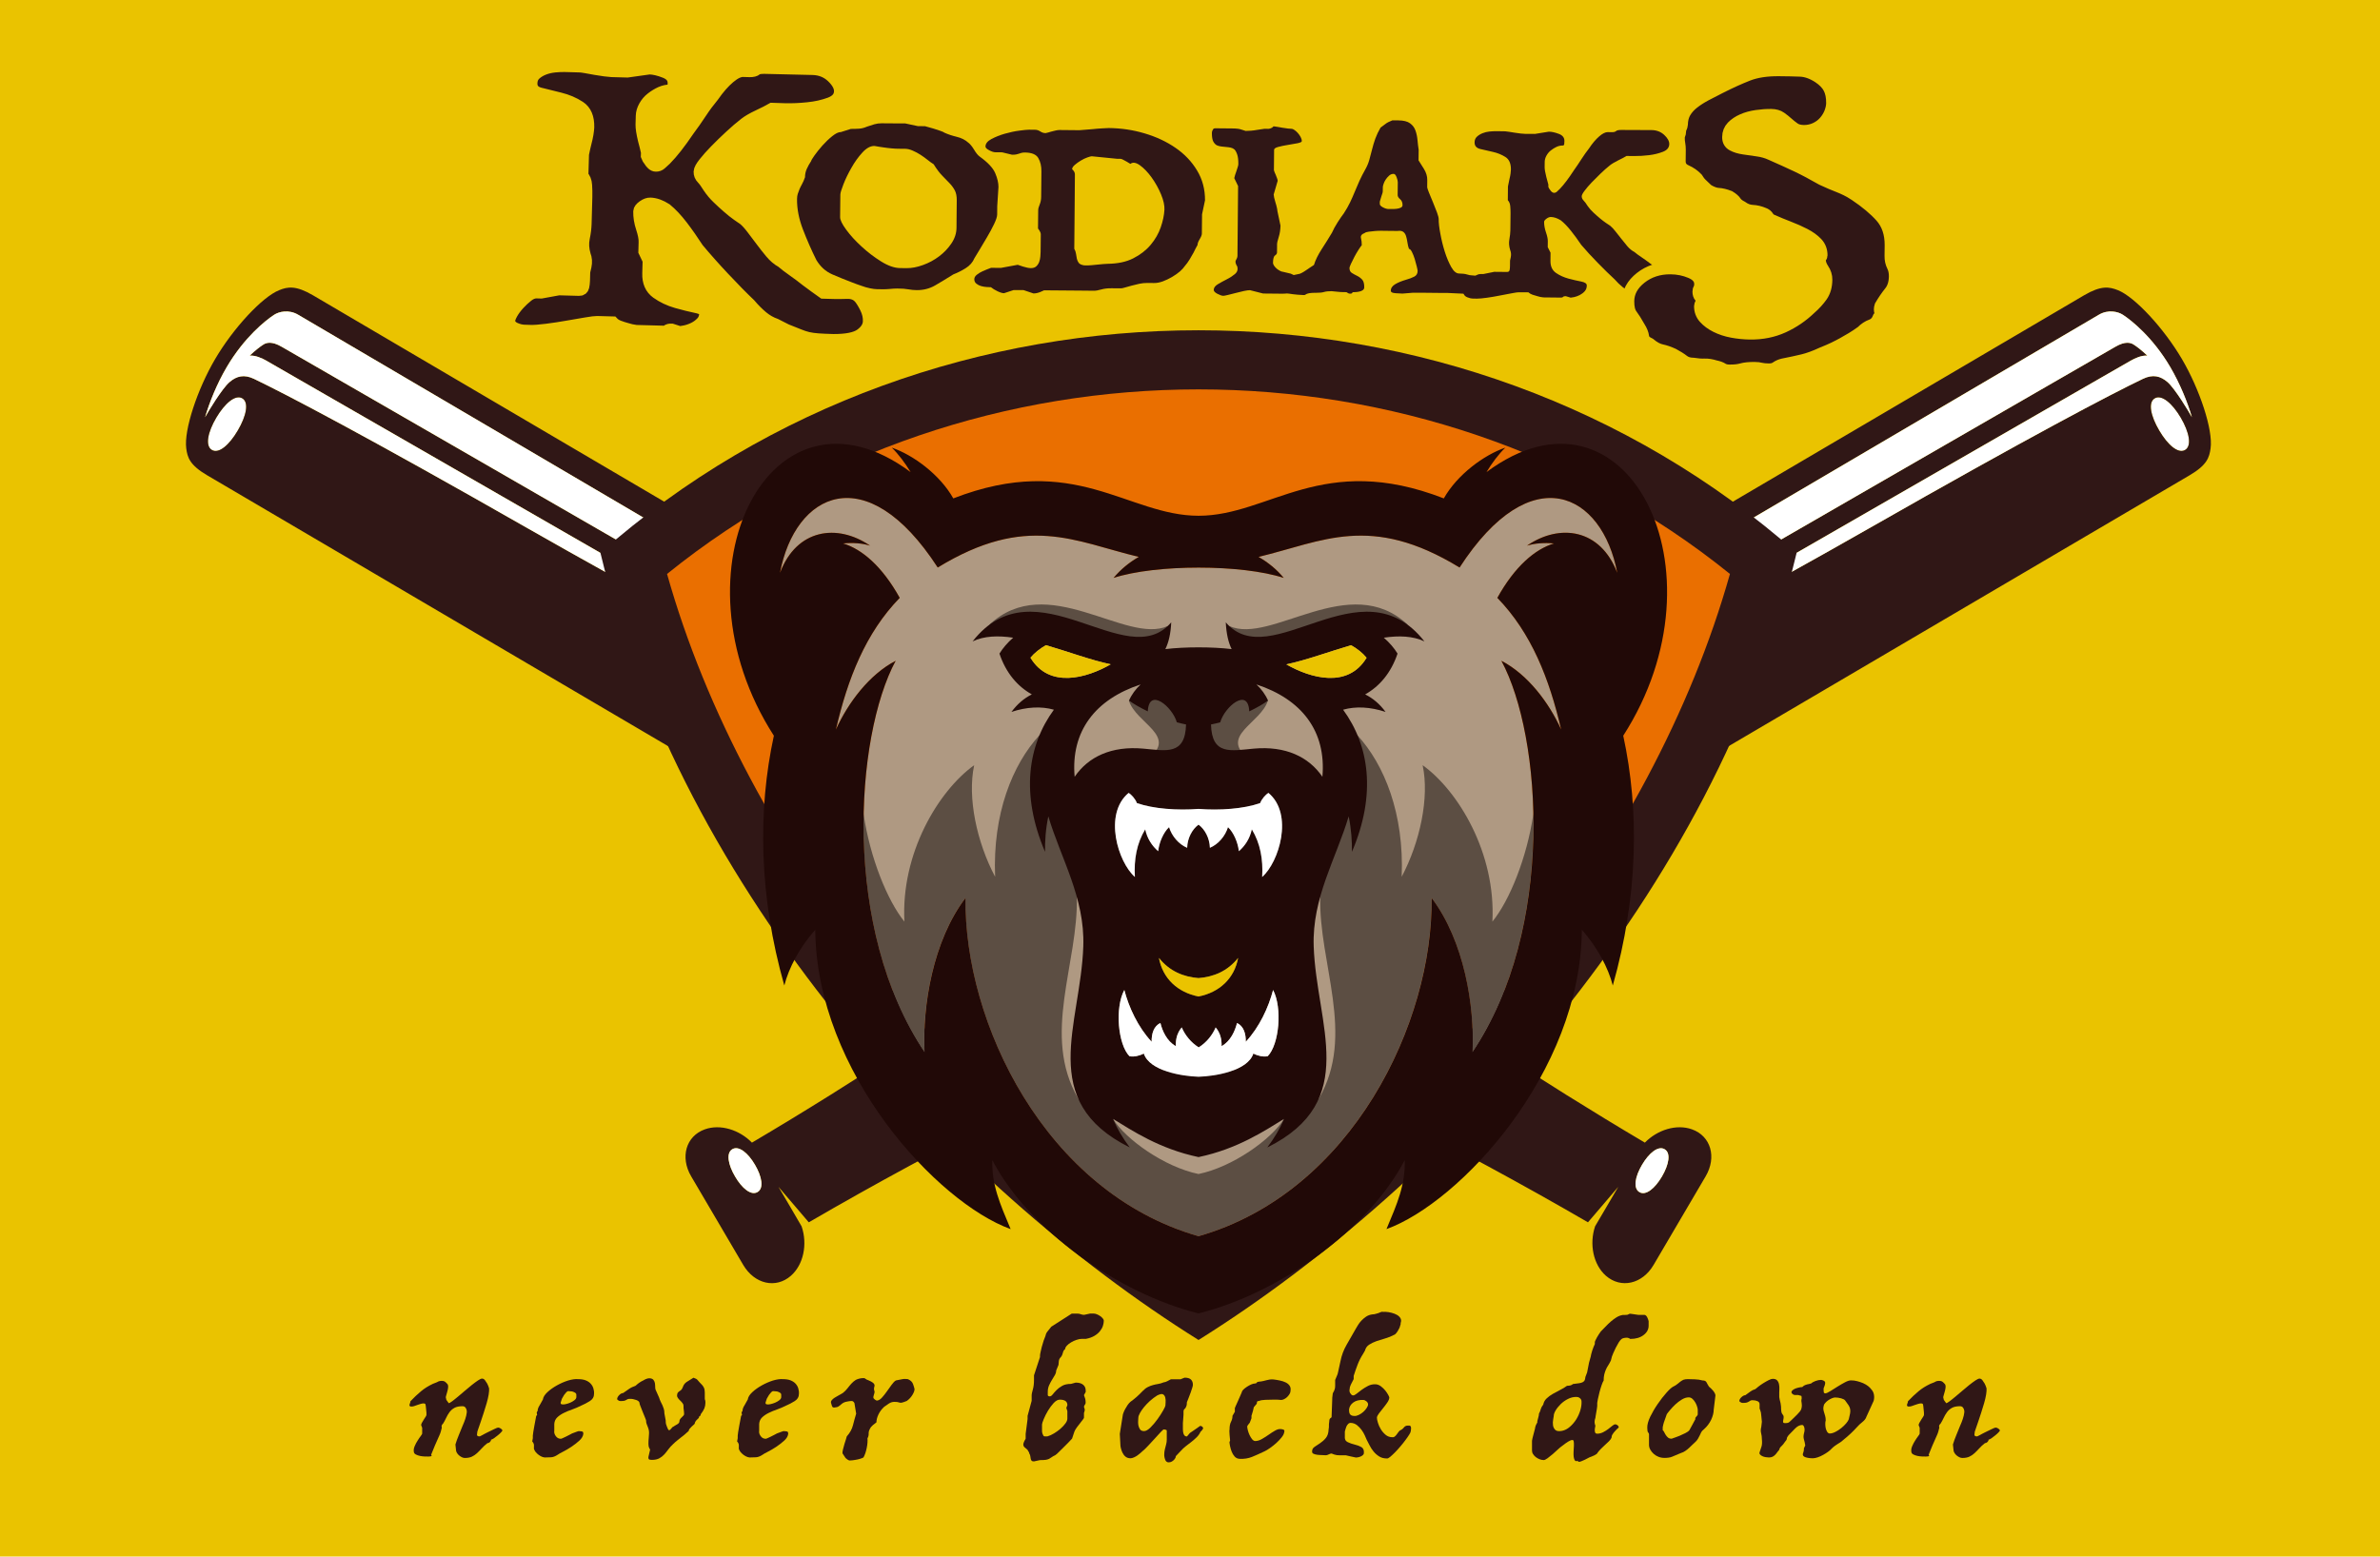 <?xml version="1.0" encoding="utf-8"?>
<!-- Generator: Adobe Illustrator 24.0.3, SVG Export Plug-In . SVG Version: 6.00 Build 0)  -->
<svg version="1.1" id="Kodiak-Flag" xmlns="http://www.w3.org/2000/svg" xmlns:xlink="http://www.w3.org/1999/xlink" x="0px"
	 y="0px" viewBox="0 0 3852 2520" style="enable-background:new 0 0 3852 2520;" xml:space="preserve">
<style type="text/css">
	.st0{fill:#EAC300;}
	.st1{fill:#301716;stroke:#EAC300;stroke-width:20;stroke-miterlimit:10;}
	.st2{fill:#301716;}
	.st3{fill:#FFFFFF;}
	.st4{fill-rule:evenodd;clip-rule:evenodd;fill:#301716;}
	.st5{fill-rule:evenodd;clip-rule:evenodd;fill:#EA6F00;}
	.st6{fill-rule:evenodd;clip-rule:evenodd;fill:#AF9982;}
	.st7{fill-rule:evenodd;clip-rule:evenodd;fill:#5C4E43;}
	.st8{fill-rule:evenodd;clip-rule:evenodd;fill:#210907;}
	.st9{fill-rule:evenodd;clip-rule:evenodd;fill:#EAC300;}
	.st10{fill-rule:evenodd;clip-rule:evenodd;fill:#FFFFFF;}
</style>
<rect class="st0" width="3852" height="2520"/>
<g>
	<path class="st1" d="M1315.2,111.4c12.8,0.3,23.4,4.7,32,12.9c8.6,8.3,12.8,16.1,12.6,23.7c-0.2,9-5.8,15.5-16.5,19.5
		c-10.8,4-22.7,6.7-35.8,8c-13.1,1.4-25.6,1.9-37.5,1.6c-11.9-0.3-18.7-0.5-20.5-0.6c-5,2.9-12.2,6.6-21.8,11.1
		c-9.6,4.5-16.8,8.7-21.8,12.6c-7.5,5.8-15.4,12.6-23.8,20.4c-8.4,7.8-16.2,15.3-23.4,22.7c-7.2,7.3-13.3,14.2-18.4,20.6
		c-5.1,6.4-7.6,11.1-7.7,14.1c-0.1,4,1.3,7.6,4.3,10.6c3,3.1,6.5,8,10.6,14.6c4.1,6.1,8.9,11.9,14.6,17.3
		c5.6,5.4,11.1,10.5,16.5,15.1c5.3,4.7,10.4,8.7,15.2,12.1c4.8,3.4,8.4,5.9,10.7,7.4c4.2,3.6,8.6,8.5,13.3,14.7
		c4.7,6.1,9.5,12.5,14.5,19.2c5,6.7,10.1,13.2,15.4,19.6c5.3,6.4,11.2,11.5,17.8,15.1c4.7,4.1,10.9,8.8,18.3,14
		c7.5,5.2,14.8,10.7,21.9,16.4c8.3,6.2,17.3,12.8,26.8,19.5l18.2,0.5c4.9,0.1,11.5,0.1,20.1-0.2c8.5-0.3,15.1,2.2,19.9,7.3
		c3,3.1,6.5,8.6,10.5,16.5c4,7.9,5.8,15.7,5.3,23.5c-0.5,7.8-5,14.7-13.3,20.7c-8.4,6-23.2,9-44.5,8.9c-10.3-0.3-18.5-0.6-24.6-1.1
		c-6.1-0.4-11.5-1.2-16.4-2.3c-4.8-1.1-9.8-2.8-14.9-4.9c-5.1-2.1-11.9-4.8-20.3-8.1l-17.1-8.7c-7.8-2.7-15.2-6.9-22-12.6
		c-6.8-5.7-13.5-12.4-20-20.1c-12.5-11.9-26.5-26.2-42.2-42.9c-15.7-16.7-29.7-32.5-42.1-47.4c-8.2-12.7-16.7-24.9-25.5-36.4
		c-8.8-11.5-17.4-20.6-25.7-27.4c-9-5.8-17.4-8.7-25.3-9c-3.6-0.1-7.5,1.3-11.5,4.2c-4,2.9-6.1,5.6-6.2,8.1
		c-0.2,8.5,1.2,17.5,4.3,26.8c3.1,9.4,4.6,17,4.4,23.1l-0.4,15l6.9,14.5l-0.6,21c-0.4,14,4.2,24.4,13.7,31.2
		c9.5,6.8,20.2,11.8,32,15.2c11.8,3.3,22.5,6,32.2,8c9.7,2,14.5,5.5,14.3,10.5c-0.2,6-2.1,11-5.9,14.9c-3.8,3.9-8.1,7.1-13,9.4
		c-4.9,2.4-9.7,4-14.3,4.9c-4.6,0.9-7.5,1.3-8.7,1.3l-12.7-4.1c-3.6-0.1-5.9,0.5-6.9,1.7c-0.9,1.2-2.6,1.8-5.1,1.7l-45.6-1.2
		c-5.5-0.7-10.6-1.8-15.4-3.4c-4.2-1.1-8.5-2.5-12.7-4.1c-4.2-1.6-7.5-3.7-9.9-6.3l-25.5-0.7c-2.4-0.1-8.2,0.7-17.4,2.2
		c-9.2,1.5-19.3,3.2-30.3,5.2c-11,2-22.2,3.6-33.5,5.1c-11.3,1.4-20,2.1-26.1,1.9l-10-0.3c-4.9-0.1-10-1.4-15.4-3.8
		c-5.4-2.4-8.7-6.4-9.7-11.9c0.1-3,1.6-7.1,4.4-12.3c2.9-5.2,6.7-10.3,11.4-15.5c4.7-5.1,9.5-9.6,14.5-13.5c5-3.9,9.9-5.7,14.8-5.6
		l7.3,0.2l28.4-5.2l32.8,0.9c3.6,0.1,5.8-1.5,6.5-4.7c0.7-3.2,1.1-6.6,1.2-10.1l0.4-14.3c0.7-3,1.4-6,2.1-9
		c1.4-6.5,0.9-12.5-1.3-18.1c-2.8-9.6-3.3-18.8-1.5-27.5c1.8-8.7,2.7-16.3,2.9-22.9l0.4-14.3l0.8-29.3c0.2-6.5,0-12.9-0.4-19.2
		c-0.4-6.3-2.4-11.2-6-14.8l1-35.3c1.4-7,2.8-13.2,4.2-18.7c1.3-5,2.4-9.7,3.1-14.2c0.7-4.5,1.1-8,1.2-10.5
		c0.4-15.5-4.2-26.4-13.7-32.7c-9.6-6.3-20.2-10.8-32-13.7c-11.8-2.8-22.5-5.5-32.2-8c-9.7-2.5-14.4-8.3-14.1-17.3
		c0.2-6,2.3-10.8,6.3-14.5c4-3.6,8.8-6.5,14.4-8.6c5.5-2.1,11.3-3.4,17.5-4c6.1-0.6,11.6-0.8,16.4-0.7l14.6,0.4l10,0.3
		c1.8,0.1,5.1,0.5,10,1.4c4.8,0.9,9.8,1.8,15,2.7c5.1,0.9,10.1,1.7,15,2.3c4.8,0.6,8.5,1,10.9,1.1l25.5,0.7l35.7-5
		c7.3,0.2,15.8,2.2,25.4,6c9.6,3.8,14.3,9.9,14.1,18.4c-0.1,3-0.3,5.8-0.7,8.3c-0.4,2.5-1.8,3.7-4.2,3.6c-5.5-0.1-10.8,1-16.1,3.3
		c-5.2,2.4-10.2,5.4-14.8,9c-4.7,3.6-8.4,8-11.3,13.2c-2.9,5.2-4.4,10.3-4.5,15.3l-0.4,14.3c-0.1,5,1.1,13.3,3.9,24.9
		c1.7,6.1,3.3,12.6,4.9,19.7l-0.2,6c1.1,3,2.6,5.6,4.4,7.6c1.2,2,2.6,3.8,4.4,5.4c1.8,1.6,3.6,2.4,5.4,2.4c3,0.1,5.6-0.8,7.8-2.8
		c2.2-1.9,4.8-4.4,8-7.3c10.6-10.7,22.9-26.4,36.9-47.1c6.9-9.3,13.6-18.8,19.9-28.4c6.3-9.6,13-18.6,19.9-26.9
		c8.9-12.8,17.7-22.8,26.4-30.1c8.7-7.3,16.1-10.8,22.2-10.7l10.9,0.3c4.9,0.1,8.4-0.8,10.6-2.7c2.2-1.9,6.9-2.8,14.2-2.6
		L1315.2,111.4z"/>
	<path class="st2" d="M1465,199.8l20.6,4.4l11.5,0.1c5,1.3,9.5,2.6,13.8,3.9c3.8,1.3,7.4,2.5,10.9,3.6c3.4,1.1,5.7,2.2,6.9,3.1
		c5.7,2.6,12.3,4.8,19.8,6.6c7.5,1.8,13.6,4.9,18.6,9.4c3,2.2,6.2,6.1,9.4,11.4c3.2,5.4,6.3,9.2,9.4,11.4
		c12.9,9.3,21.2,18.1,24.8,26.5c3.6,8.4,5.3,15.9,5.3,22.5l-2,31.2l-0.1,13.3c0,3.5-1.7,8.7-5,15.6c-3.3,6.9-7.2,14.1-11.7,21.7
		c-4.5,7.5-8.7,14.5-12.5,21c-3.9,6.4-6.4,10.6-7.6,12.5c-2.7,6.6-7.5,12-14.2,16.2c-6.7,4.2-13.4,7.5-19.9,10
		c-10.4,6.5-20.1,12.4-29.2,17.7c-9.1,5.3-19.1,7.9-30.2,7.8c-4.6,0-9.1-0.5-13.5-1.3c-4.4-0.8-10.4-1.3-18.1-1.3
		c-1.5,0-3.4,0-5.7,0.2c-2.3,0.1-4.8,0.3-7.5,0.6c-3.1,0.3-6.1,0.4-9.2,0.4l-9.8-0.1c-3.1,0-7-0.5-11.8-1.5c-4.8-1-9.3-2.3-13.5-3.9
		c-5-1.6-10.3-3.6-16-5.8c-10.3-3.9-20.8-8.2-31.5-12.8c-10.7-4.7-19.2-12.4-25.7-23.2c-7.9-15.8-15.1-32.3-21.7-49.4
		c-6.6-17.1-9.8-33.5-9.6-49.3c0-3.2,0.4-6,1.2-8.5c0.8-2.5,1.8-5.1,2.9-7.8c1.2-2.7,2.5-5.4,4.1-8.2c1.6-2.8,3.1-6.4,4.7-10.8
		c0-4.7,0.9-9.1,2.7-13.2c1.8-4.1,4.2-8.5,7.3-13.2c0-0.9,1.8-3.9,5.3-8.9c3.5-5,7.8-10.3,12.8-16c5-5.6,10.3-10.7,15.9-15.2
		c5.6-4.5,10.3-6.8,14.1-6.7l16.1-5.1c5,0,9.5-0.1,13.5-0.4c4-0.3,8.1-1.3,12.4-3.2c4.2-1.5,8.3-2.8,12.1-3.9
		c3.8-1.1,7.7-1.6,11.5-1.6l27.6,0.2L1465,199.8z M1415.3,236.3c-6.5-0.1-13.1,3.5-19.6,10.7c-6.6,7.2-12.5,15.4-17.7,24.7
		c-5.3,9.3-9.6,18.1-12.9,26.6c-3.3,8.5-5,14-5,16.5l-0.1,8l-0.3,28.9c0,4.4,3.3,11.2,9.9,20.2c6.6,9.1,14.9,18.1,24.8,27.2
		c9.9,9.1,20.4,17.2,31.7,24.2c11.2,7,21.5,10.6,30.6,10.7l10.9,0.1c8,0.1,16.8-1.6,26.2-5c9.4-3.4,18.1-8,26-14
		c7.9-5.9,14.6-12.9,20-20.9c5.4-8,8.2-16.4,8.3-25.3l0.1-13.3l0.3-31.2c0.1-6.6-1-11.9-3-15.9c-2.1-4-4.8-7.8-8.2-11.4
		c-3.4-3.7-7.4-7.8-12-12.4c-4.6-4.6-9.3-10.9-14.2-18.8c-3.1-1.9-6.4-4.3-10-7.2c-3.6-2.9-7.4-5.6-11.4-8.2
		c-4-2.6-8.2-4.8-12.6-6.7c-4.4-1.9-8.5-2.9-12.3-2.9l-10.9-0.1c-3.1,0-6.7-0.2-10.9-0.6c-4.2-0.3-8.4-0.9-12.6-1.5
		C1425.6,238.1,1420.6,237.2,1415.3,236.3z"/>
	<path class="st2" d="M1794.4,207.3c19.9,0.2,39.2,3,58,8.6c18.7,5.5,35.4,13.3,50.1,23.4c14.7,10.1,26.3,22.3,35,36.8
		c8.7,14.4,12.9,30.5,12.8,48.2l-4.8,22.7l-0.3,31.2c0,2.2-1.2,5.2-3.5,9c-2.3,3.8-3.5,6.9-3.5,9.4c-2.3,4.1-4.5,8.2-6.4,12.3
		c-2,3.5-4.1,7.1-6.4,11.1c-2.3,3.9-5.1,7.6-8.1,11.1c-1.6,2.5-4.2,5.3-7.8,8.5c-3.7,3.1-7.9,6.1-12.7,8.9c-4.8,2.8-9.7,5.1-14.7,7
		c-5,1.8-9.8,2.8-14.4,2.7l-10.9-0.1c-4.2,0-8.4,0.4-12.7,1.3c-4.2,0.9-8.4,1.9-12.4,3c-4,1.1-7.6,2.1-10.7,3
		c-3.1,0.9-5.2,1.4-6.3,1.4l-15.5-0.1c-6.5-0.1-12.2,0.6-17,2c-4.8,1.4-8.9,2.1-12.4,2l-20.7-0.2l-49.4-0.4l-9.8-0.1
		c-2.3,0.9-4.4,1.9-6.3,2.8c-3.8,1.5-7.5,2.3-10.9,2.3l-16-5.4l-16.1-0.1l-15.6,5.1c-2.7,0-6.2-1.1-10.6-3.2
		c-4.4-2.1-7.9-4.3-10.6-6.5c-1.5,0-3.8-0.1-6.9-0.3c-3.1-0.2-6-0.7-8.9-1.5c-2.9-0.8-5.4-2.1-7.7-3.9c-2.3-1.8-3.4-4.2-3.4-7.4
		c0-2.5,1.4-4.9,4.1-7.1c2.7-2.2,5.8-4,9.2-5.6c4.2-1.9,8.8-3.7,13.8-5.6l16.1,0.1l27.1-5c3.1,1,5.9,1.9,8.6,2.9
		c5,1.6,9.2,2.4,12.6,2.5c3.8,0,6.8-1,8.9-3c2.1-2,3.7-4.5,4.7-7.3c1-2.8,1.6-5.7,1.8-8.7c0.2-3,0.3-5.4,0.4-7.3l0.1-9l0.2-19.9
		c0-1.3-0.7-3.2-2.2-5.7c-0.8-1.3-1.5-2.4-2.3-3.3l0.3-29.4c0-2.5,0.8-5.7,2.4-9.4c1.6-3.8,2.4-8,2.4-12.8l0.2-18.5l0.2-22.3
		c0.1-8.5-1.6-15.7-5-21.6c-3.4-5.9-10.7-8.9-21.8-9c-2.3,0-4.2,0.2-5.8,0.7c-1.5,0.5-3,0.9-4.3,1.4c-1.4,0.5-2.8,0.8-4.3,1.1
		c-1.5,0.3-3.6,0.4-6.3,0.4l-16.1-3.9l-10.9-0.1c-2.7,0-6-1.1-10-3.2c-4-2.1-6-4.1-6-6c0-4.7,3.2-8.8,9.6-12.2
		c6.4-3.4,13.6-6.3,21.6-8.6c8.1-2.3,15.9-4,23.6-5c7.7-1,12.8-1.5,15.5-1.5l9.8,0.1c3.1,0,5.9,0.9,8.6,2.7c2.7,1.8,5.5,2.7,8.6,2.7
		c3.1-0.6,5.9-1.4,8.6-2.3c2.3-0.6,4.7-1.2,7.2-1.8c2.5-0.6,4.7-0.9,6.6-0.9l21.3,0.2l10.9,0.1c7.7-0.6,14.8-1.1,21.3-1.7
		c5.4-0.6,10.6-1,15.8-1.3C1789,207.5,1792.5,207.3,1794.4,207.3z M1767,253c-1.1,0-3.5,0.6-6.9,1.8c-3.5,1.2-7,2.9-10.7,5.1
		c-3.7,2.2-6.9,4.5-9.8,7c-2.9,2.5-4.4,4.9-4.4,7.1c0.8,0.6,1.5,1.4,2.3,2.4c1.5,1.9,2.3,4.1,2.2,6.6l-0.1,13.3l-0.2,26l-0.5,58.2
		l-0.2,22.3c1.5,2.5,2.4,5.2,2.8,8.1c0.4,2.8,0.8,5.5,1.4,8.1c0.6,2.5,1.6,4.7,3.1,6.7c1.5,1.9,4.4,3.2,8.6,3.9l6.3,0.1
		c1.1,0,3.2-0.1,6-0.4c2.9-0.3,5.9-0.6,9.2-0.9c3.3-0.3,6.4-0.6,9.5-0.9c3.1-0.3,5.4-0.4,6.9-0.4c16.5-0.2,30.4-3.1,41.7-8.9
		c11.3-5.7,20.7-13,28.1-21.8c7.4-8.8,12.8-18.2,16.3-28.3c3.5-10.1,5.5-19.5,6-28.4c0.4-6.9-1.4-15.3-5.5-25.1
		c-4.1-9.8-9.2-18.9-15.3-27.4c-6.1-8.4-12.3-14.9-18.8-19.6c-6.5-4.6-11.6-5.4-15.5-2.3c-2.3-1.3-4.4-2.6-6.3-3.8
		c-1.9-1-3.7-1.9-5.4-2.9s-3.1-1.4-4.3-1.5l-5.2,0L1767,253z"/>
	<path class="st2" d="M2061.3,204.5c1.1,0,3.1,0.3,5.7,0.8c2.7,0.5,5.5,1,8.6,1.5c3.1,0.5,6,0.9,8.9,1.3c2.9,0.3,5.1,0.5,6.6,0.5
		c0.8,0,2.1,0.7,4,1.9c1.9,1.3,3.7,2.9,5.4,4.8c1.7,1.9,3.2,4.1,4.5,6.4c1.3,2.4,2,4.7,1.9,6.9c0,1.3-2.3,2.3-6.9,3.3
		c-4.6,0.9-9.8,1.8-15.5,2.7c-5.8,0.9-10.9,2-15.5,3.2c-4.6,1.2-6.9,2.8-6.9,4.7l-0.3,33.1c0.7,2.5,1.7,4.9,2.8,7.1
		c0.7,1.9,1.5,3.8,2.2,5.7c0.7,1.9,1.1,3.3,1.1,4.3l-6.5,22.2c0,0.9,0.3,2.7,0.8,5.2c0.6,2.5,1.3,5.2,2.2,8.1
		c0.9,2.8,1.7,5.5,2.2,8.1c0.6,2.5,0.8,4.3,0.8,5.2l5,23.7c-0.1,6.6-1,12.8-2.8,18.4c-1.8,5.7-2.7,9.6-2.7,11.8l-0.1,13.3
		c0,1.9-1.1,3.5-3.2,4.9c-2.1,1.4-3.2,5.4-3.3,12c0,1.3,0.6,2.8,1.7,4.5c1.1,1.7,2.6,3.3,4.3,4.8c1.7,1.4,3.5,2.6,5.4,3.6
		c1.9,1,3.4,1.5,4.6,1.5l12.6,3c10.7,4.2,16,10.9,15.9,20c0,3.8-3.2,6.8-9.6,9.1c-6.3,2.3-12.8,3.4-19.3,3.4l-9.8-0.1l-10.9-0.1
		l-10.9-0.1l-21.2-5.4c-2.3,0-5.6,0.4-9.8,1.3c-4.2,0.9-8.6,2-13.2,3.2c-4.6,1.2-8.8,2.3-12.7,3.2c-3.8,0.9-6.3,1.4-7.5,1.4
		c-2.3,0-5.4-1.1-9.5-3.2c-4-2.1-6-4.2-6-6.4c0-3.5,2.3-6.5,6.7-9.2c4.4-2.6,9.2-5.3,14.4-7.9c5.2-2.6,9.6-5.5,13.3-8.6
		c3.7-3.1,4.9-7.1,3.8-11.8c-3-4.8-3.8-8.3-2.2-10.7c1.5-2.4,2.3-4.6,2.4-6.8l0.1-12.8l0.3-31.7l0.6-68.6l-6.2-12.8
		c0.8-3.5,1.8-6.8,3-9.9c0.8-2.5,1.6-5,2.4-7.3c0.8-2.4,1.2-4.2,1.2-5.4c0.1-6.3-0.5-11.3-1.6-14.9c-1.1-3.6-2.6-6.6-4.5-8.8
		c-1.9-1.6-4-2.6-6.3-3.1c-2.3-0.5-4.7-0.8-7.2-1c-2.5-0.2-5.1-0.4-7.8-0.8c-2.7-0.3-5.2-1-7.5-2c-2.3-1.3-4.2-3.4-5.7-6.2
		c-1.5-2.9-2.2-7.3-2.2-13.3c0-1.3,0.2-2.5,0.6-3.8c0.4-0.9,0.9-1.9,1.5-2.8c0.6-0.9,1.6-1.4,3.2-1.4l10.9,0.1l20.7,0.2
		c1.5,0,3.3,0.2,5.5,0.5c2.1,0.3,4.1,0.8,6,1.5c1.9,0.7,4,1.3,6.3,2c2.3,0,5.2-0.1,8.6-0.4c3.5-0.3,6.7-0.7,9.8-1.3
		c3.8-0.6,7.9-1.2,12.1-1.8l6.3,0.1c1.5,0,3.5-0.6,5.8-1.8L2061.3,204.5z"/>
	<path class="st2" d="M2263.2,194.9c8.4,0.1,14.7,1.6,18.9,4.7c4.2,3,7.1,6.9,8.8,11.7c1.7,4.7,2.8,9.9,3.3,15.4
		c0.5,5.5,1.1,10.8,1.9,15.9l-0.2,17c2.3,3.5,5.2,8.2,8.8,14c3.6,5.9,5.4,11.8,5.3,17.8l-0.1,11.8c0,0.9,0.9,3.8,2.8,8.5
		c1.9,4.8,4,10,6.5,15.7c2.4,5.7,4.6,11.2,6.5,16.4c1.9,5.2,2.8,8.8,2.8,10.7c-0.1,6,0.8,14,2.7,23.9c1.8,10,4.2,19.7,7.2,29.2
		c3,9.5,6.5,17.7,10.4,24.7c4,7,8.2,10.5,12.8,10.5c5.4,0,9.6,0.6,12.6,1.5c3.1,1,5.7,1.5,8,1.5c1.1,0,3.2,0.2,6,0.5
		c2.9,0.3,5.9,1,9.2,2c3.2,1,6,2.3,8.3,4.1c2.3,1.8,3.4,4.1,3.4,6.9c-0.1,6.3-2.8,10.7-8.2,13.2c-5.4,2.5-11.7,3.7-19,3.6l-38.5-1.8
		l-16.1-0.1l-28.7-0.3L2286,474l-16.1,1.3c-2.3,0-6-0.2-11.2-0.6c-5.2-0.4-7.7-1.6-7.7-3.9c0-4.4,2.5-8,7.3-10.8
		c4.8-2.8,10.5-5.1,17-7c5.4-1.5,9.9-3.2,13.6-5.1c3.7-1.9,5.5-5,5.5-9.4c0-0.9-0.5-3.3-1.4-7.1c-0.9-3.8-2-7.8-3.3-12.1
		c-1.3-4.3-2.8-8.1-4.5-11.4c-1.7-3.3-3.3-5-4.8-5c-1.1-3.2-2-6.6-2.5-10.4c-0.5-3.8-1.3-7.2-2.2-10.2c-0.9-3-2.4-5.3-4.5-6.9
		c-2.1-1.6-5.3-2.1-9.5-1.5l-19.5-0.2c-1.1,0-3.4,0-6.6-0.1c-3.3,0-6.6,0.1-10.1,0.4c-3.5,0.3-6.8,0.7-10.1,1.1
		c-3.3,0.4-5.5,1.1-6.6,2.1c-5,1.8-7,4.6-6.1,8.2c0.9,3.6,1.4,7.5,1.3,11.6c-1.2,1.3-2.9,3.7-5.2,7.3c-2.3,3.6-4.6,7.5-6.7,11.5
		c-2.1,4.1-4,7.9-5.6,11.3c-1.6,3.5-2.3,5.7-2.4,6.6c0,3.8,1.2,6.5,3.7,8.1c2.5,1.6,5.2,3.1,8.3,4.6c3,1.4,5.8,3.4,8.3,6
		c2.5,2.6,3.7,6.8,3.6,12.8c0,1.9-0.8,3.4-2.3,4.5c-1.5,1.1-3.4,1.9-5.5,2.3c-2.1,0.5-4.2,0.8-6.3,0.9c-2.1,0.1-3.7,0.2-4.9,0.2
		c0,0.9-0.4,1.6-1.2,1.9c-0.8,0.3-1.8,0.5-3.2,0.4c-1.3,0-3.2-0.8-5.4-2.4c-1.5,0-3.5,0-6-0.1c-2.5,0-5.1-0.2-7.8-0.5l-10.3-1
		c-5,0-9,0.4-12.1,1.3c-3.1,0.9-7.1,1.4-12.1,1.3c-5.4,0-9.2,0.2-11.5,0.6c-2.3,0.5-3.9,0.9-4.9,1.4c-1,0.5-1.6,0.9-2,1.2
		c-0.4,0.3-1.2,0.5-2.3,0.5c-1.9,0-5.3-0.2-10.1-0.6c-4.8-0.4-9.7-1-14.6-1.8c-5-0.8-9.3-2-12.9-3.4c-3.6-1.5-5.4-3.1-5.4-5
		c0.1-6,2.3-11,6.7-15.1c4.4-4.1,10.3-6.1,17.6-6l10.9-2.3c0.8,0,2.2-0.5,4.3-1.6c2.1-1.1,4.3-2.4,6.6-4c2.3-1.6,4.7-3.2,7.2-4.9
		c2.5-1.7,4.5-3,6.1-4c2.4-7.9,6.6-16.4,12.6-25.7c6-9.3,11.6-18.1,16.6-26.6c2.3-5.3,5.4-10.9,9.1-16.7c3.7-5.8,7.1-10.7,10.2-14.8
		c3.9-6,7.2-11.8,9.9-17.4c2.7-5.7,5.3-11.4,7.6-17.2c2.4-5.8,4.9-11.7,7.6-17.7c2.7-6,5.9-12.1,9.4-18.4c2.7-4.7,4.9-9.8,6.5-15.3
		c1.6-5.5,3.1-11.2,4.5-17c1.4-5.8,3.2-11.7,5.3-17.7c2.2-6,5-11.9,8.5-17.9c2.3-1.6,4.8-3.4,7.5-5.6c2.7-2.2,6.5-4.2,11.5-6.1
		L2263.2,194.9z M2255.5,281.5c-2.7,0-5.1,0.9-7.2,2.8c-2.1,1.9-4,4-5.5,6.3c-1.6,2.4-2.7,4.7-3.5,7.1c-0.8,2.4-1.2,4-1.2,5
		c0,2.8,0,5-0.1,6.4c0,1.4-0.2,2.7-0.6,3.8c-0.4,1.1-0.9,2.6-1.5,4.5c-0.6,1.9-1.5,4.9-2.7,9l0,3.8c0,1.9,1.7,3.7,5.1,5.5
		c3.4,1.8,6.5,2.7,9.2,2.7c1.1,0,3,0,5.5,0c2.5,0,5-0.1,7.5-0.4c2.5-0.3,4.7-0.9,6.6-1.8c1.9-0.9,2.9-2.3,2.9-4.2
		c0-4.1-1.3-7.3-3.9-9.5c-2.7-2.2-4-4.5-4-6.7l0.2-20.8c0-1.9-0.6-4.6-1.9-8.1C2259,283.2,2257.4,281.5,2255.5,281.5z"/>
	<path class="st2" d="M2673.2,210.6c8,0.1,14.8,2.7,20.3,7.8c5.5,5.1,8.2,10,8.2,14.8c-0.1,5.7-3.4,9.8-10.2,12.5
		c-6.7,2.6-14.2,4.5-22.5,5.5c-8.3,1-16.1,1.5-23.6,1.4s-11.8-0.1-12.9-0.1c-3.1,1.9-7.6,4.3-13.6,7.2c-6,3-10.5,5.7-13.6,8.2
		c-4.6,3.7-9.6,8.1-14.8,13.1c-5.2,5-10.1,9.9-14.5,14.5c-4.5,4.7-8.2,9.1-11.3,13.2c-3.1,4.1-4.7,7.1-4.7,9c0,2.5,0.9,4.7,2.8,6.7
		c1.9,1.9,4.2,4.9,6.8,9.1c2.6,3.8,5.8,7.4,9.4,10.7c3.6,3.3,7.1,6.5,10.5,9.3c3.4,2.9,6.7,5.3,9.7,7.4c3,2.1,5.3,3.6,6.9,4.6
		c2.7,2.2,5.5,5.3,8.5,9.1c3,3.8,6.2,7.8,9.4,11.9c3.2,4.1,6.5,8.2,9.9,12.2c3.4,4,7.2,7.1,11.4,9.3c3,2.6,6.9,5.4,11.7,8.6
		c4.8,3.2,9.4,6.6,14,10.1c5.3,3.8,11,7.8,17.1,12l11.5,0.1c3.1,0,7.3-0.1,12.6-0.4c5.4-0.3,9.6,1.2,12.6,4.4
		c1.9,1.9,4.2,5.3,6.8,10.2c2.6,4.9,3.8,9.8,3.6,14.7c-0.2,4.9-3,9.3-8.2,13.2c-5.2,3.9-14.5,5.9-27.9,6.1
		c-6.5-0.1-11.7-0.2-15.5-0.4c-3.8-0.2-7.3-0.6-10.3-1.3c-3.1-0.7-6.2-1.6-9.5-2.9c-3.2-1.3-7.5-2.9-12.9-4.8l-10.9-5.3
		c-5-1.6-9.6-4.2-14-7.7c-4.4-3.5-8.7-7.7-12.8-12.4c-8-7.3-17-16.2-27.1-26.5c-10.1-10.3-19.1-20.1-27-29.4
		c-5.3-7.9-10.8-15.5-16.5-22.6c-5.7-7.2-11.2-12.8-16.5-17c-5.7-3.5-11.1-5.3-16-5.4c-2.3,0-4.7,0.9-7.2,2.8
		c-2.5,1.9-3.8,3.6-3.8,5.2c0,5.4,1,11,3,16.8c2,5.9,3.1,10.7,3,14.5l-0.1,9.5l4.5,9l-0.1,13.3c-0.1,8.8,2.9,15.3,9,19.5
		c6.1,4.2,12.9,7.2,20.3,9.2c7.5,2,14.2,3.5,20.4,4.7c6.1,1.2,9.2,3.3,9.1,6.5c0,3.8-1.2,6.9-3.5,9.4c-2.3,2.5-5,4.5-8.1,6.1
		c-3.1,1.5-6.1,2.6-8.9,3.2c-2.9,0.6-4.7,0.9-5.5,0.9l-8-2.4c-2.3,0-3.7,0.4-4.3,1.1c-0.6,0.8-1.6,1.2-3.2,1.2l-28.7-0.3
		c-3.4-0.3-6.7-1-9.8-2c-2.7-0.7-5.4-1.5-8-2.4c-2.7-1-4.8-2.2-6.3-3.8l-16.1-0.1c-1.5,0-5.2,0.5-10.9,1.6c-5.8,1.1-12.1,2.3-19,3.6
		c-6.9,1.4-13.9,2.6-21,3.6c-7.1,1-12.6,1.5-16.4,1.5l-6.3-0.1c-3.1,0-6.3-0.8-9.7-2.2s-5.5-3.9-6.3-7.4c0-1.9,0.9-4.5,2.7-7.8
		c1.8-3.3,4.1-6.6,7-9.9c2.9-3.3,5.9-6.2,9-8.7c3.1-2.5,6.2-3.7,9.2-3.7l4.6,0l17.8-3.6l20.7,0.2c2.3,0,3.6-1,4.1-3
		c0.4-2,0.6-4.2,0.6-6.4l0.1-9c0.4-1.9,0.8-3.8,1.2-5.7c0.8-4.1,0.4-7.9-1-11.4c-1.9-6-2.3-11.8-1.3-17.3c1-5.5,1.5-10.3,1.6-14.4
		l0.1-9l0.2-18.5c0-4.1-0.1-8.1-0.5-12.1c-0.4-3.9-1.7-7-3.9-9.3l0.2-22.3c0.8-4.4,1.6-8.3,2.4-11.8c0.8-3.1,1.4-6.1,1.8-9
		c0.4-2.8,0.6-5,0.6-6.6c0.1-9.8-2.9-16.6-9-20.4c-6.1-3.8-12.9-6.6-20.3-8.2c-7.5-1.6-14.2-3.2-20.4-4.7c-6.1-1.5-9.2-5.1-9.1-10.7
		c0-3.8,1.3-6.9,3.8-9.2c2.5-2.3,5.5-4.2,9-5.6c3.5-1.4,7.1-2.3,10.9-2.7c3.8-0.4,7.3-0.6,10.3-0.6l9.2,0.1l6.3,0.1
		c1.1,0,3.2,0.3,6.3,0.8c3.1,0.5,6.2,1,9.5,1.5c3.2,0.5,6.4,0.9,9.5,1.3c3.1,0.3,5.4,0.5,6.9,0.5l16.1,0.1l22.4-3.6
		c4.6,0,9.9,1.2,16.1,3.5c6.1,2.3,9.1,6.1,9.1,11.4c0,1.9-0.1,3.6-0.3,5.2c-0.2,1.6-1.1,2.4-2.6,2.3c-3.4,0-6.8,0.7-10.1,2.3
		c-3.3,1.6-6.4,3.5-9.2,5.8c-2.9,2.3-5.2,5.2-7,8.5c-1.8,3.3-2.6,6.5-2.7,9.7l-0.1,9c0,3.2,0.9,8.4,2.7,15.6
		c1.1,3.8,2.2,7.9,3.3,12.3l0,3.8c0.7,1.9,1.7,3.5,2.8,4.8c0.8,1.3,1.7,2.4,2.8,3.3s2.3,1.4,3.4,1.5c1.9,0,3.5-0.6,4.9-1.9
		c1.3-1.2,3-2.8,4.9-4.7c6.6-6.9,14.1-16.9,22.7-30.1c4.3-6,8.3-12,12.2-18.1c3.9-6.1,8-11.8,12.2-17.2c5.4-8.2,10.9-14.6,16.3-19.3
		c5.4-4.7,10-7,13.9-7l6.9,0.1c3.1,0,5.3-0.6,6.6-1.8c1.3-1.2,4.3-1.9,8.9-1.8L2673.2,210.6z"/>
	<path class="st1" d="M2721.8,202.1c0.1-8,1.8-14.9,5.2-20.6c3.4-5.7,8-10.8,13.8-15.3c5.8-4.5,12.4-8.7,19.7-12.6
		c7.3-3.9,15-7.9,22.9-11.8c16.5-8.4,31.6-15.2,45.3-20.6c13.7-5.4,30.6-8,50.7-7.8c12.8,0.1,24,0.3,33.8,0.7
		c9.7,0.3,19.7,3.8,30,10.4c8.5,5.6,14.3,11.7,17.6,18.2c3.3,6.5,4.9,14.6,4.8,24.1c0,5-1.2,10.3-3.3,15.8c-2.2,5.5-5.3,10.5-9.3,15
		c-4,4.5-8.9,8.1-14.7,10.8c-5.8,2.7-12.1,4-18.7,4c-6.7-0.1-12-1.5-15.9-4.3c-3.9-2.8-7.6-5.7-10.9-8.7c-3.3-3-6.9-5.9-10.9-8.7
		c-3.9-2.8-8.9-4.2-15-4.3c-7.9-0.1-16,0.5-24.2,1.7c-8.2,1.2-15.7,3.2-22.4,6.2c-6.7,2.9-12.2,6.7-16.5,11.1
		c-4.3,4.5-6.5,10-6.5,16.5c-0.1,6,2.3,10.3,7.2,12.8c4.8,2.6,10.8,4.4,17.7,5.4c7,1.1,14.4,2.1,22.3,3.2c7.9,1.1,15.2,3.1,21.8,6.2
		c16.4,7.2,30.4,13.6,42.3,19.2c11.8,5.6,25.3,12.8,40.4,21.4c5.5,2.6,10.3,4.7,14.5,6.5c4.2,1.8,8.3,3.5,12.3,5
		c3.9,1.5,8,3.3,12.3,5.4c4.2,2,9.1,4.8,14.5,8.4c17.5,11.7,31.6,23.5,42.1,35.3c10.5,11.9,15.7,27.3,15.6,46.4l-0.2,17.3
		c-0.1,6,1.1,11.4,3.5,16.2c2.4,4.8,3.6,10.4,3.5,16.9c-0.1,10.5-2.8,19-8,25.5c-5.2,6.5-10.3,13.9-15.3,22.4
		c-1.3,4-1.3,7.4-0.1,10.1c1.2,2.8,0.2,5.6-2.8,8.6c-2.5,6.5-6.5,10.7-12,12.7c-5.5,2-10.7,5.4-15.6,10.4c-5.5,4-10.7,7.4-15.6,10.4
		c-4.9,3-9.8,5.8-14.7,8.5c-4.9,2.7-9.9,5.3-15.1,7.8c-5.2,2.5-11.5,5.2-18.8,8.1c-11.6,5.4-22,9.2-31.1,11.4
		c-9.1,2.2-19.8,4.5-32,6.9c-4.3,1-7.9,2.6-11,4.8c-3.1,2.2-7,3.3-11.9,3.3c-5.5,0-9.7-0.5-12.8-1.2c-3-0.8-6.4-1.2-10-1.2
		c-9.1-0.1-16.3,0.6-21.5,2.1c-5.2,1.5-11.7,2.2-19.6,2.1c-4.9,0-8.7-1-11.4-2.7c-2.7-1.8-6.5-3.2-11.4-4.2
		c-6.7-2.1-12.6-3-17.8-2.8c-5.2,0.2-11.1-0.2-17.8-1.3c-6.7-0.1-12.2-1.7-16.4-5c-4.2-3.3-9.7-6.7-16.3-10.3
		c-6.7-3.1-13-5.3-19.1-6.6c-6.1-1.3-12.4-4.7-19.1-10.3c-6.7-3.1-10.3-7-10.8-11.7c-0.6-4.8-2.6-9.9-6.2-15.5
		c-4.8-8.6-9-15.2-12.6-20c-3.6-4.8-5.4-12.2-5.3-22.2c0.1-14.5,6.9-27.1,20.4-37.8c13.5-10.6,29.6-15.9,48.5-15.7
		c11.5,0.1,22.5,2.3,32.8,6.7c10.3,4.4,15.4,10.8,15.3,19.3c0,3-0.5,5.3-1.4,6.8c-0.9,1.5-1.4,3.3-1.4,5.2c0,3.5,0.9,6.3,2.7,8.3
		c1.8,2,2.7,4.3,2.7,6.8c0,1-0.5,2.4-1.4,4.1c-0.9,1.8-1.4,3.1-1.4,4.1c-0.1,7.5,2.3,13.9,7.1,19.2c4.8,5.3,11,9.9,18.6,13.7
		c7.6,3.8,16.2,6.7,25.9,8.5c9.7,1.8,19.4,2.8,29.2,2.9c19.5,0.2,37.3-3.4,53.5-10.8c16.2-7.4,30.7-17.3,43.6-29.7
		c7.4-6.4,13.5-13.2,18.4-20.1c4.9-7,7.4-15.7,7.5-26.2c0.1-6-1.7-11.7-5.3-17c-3.6-5.3-5.4-10.7-5.3-16.2c0-2.5,0.5-3.9,1.4-4.1
		c0.9-0.2,1.4-0.9,1.4-1.9c0.1-8-2.5-14.7-7.6-20c-5.1-5.3-11.6-10-19.5-14.1c-7.9-4.1-16.5-7.9-25.9-11.5
		c-9.4-3.6-18.6-7.4-27.7-11.5c-2.4-1-4.4-2.8-5.9-5.3c-1.5-2.5-3.8-4.3-6.8-5.3c-6.1-2.6-12.1-4-18.2-4.3
		c-6.1-0.3-11.8-2.5-17.3-6.5c-4.9-2.5-8.2-5.2-10-8c-1.8-2.8-5.1-5.7-10-8.7c-6.7-2.6-12.6-4-17.8-4.3c-5.2-0.3-11.1-2.5-17.7-6.5
		c-3.6-3.5-6.8-6.6-9.5-9.1c-2.7-2.5-5.3-5.8-7.7-9.8c-4.8-5-10.7-9.1-17.7-12.2c-7-3.1-10.4-8.4-10.3-15.9l0.2-18.8
		c0-3-0.3-6-0.8-9c-0.6-3-0.9-6.3-0.8-9.8c0-2,0.3-3.6,1-4.9c0.6-1.2,0.9-2.9,1-4.9c0-2.5,0.5-4.6,1.4-6.4
		C2721.3,204.4,2721.8,203.1,2721.8,202.1z"/>
</g>
<g>
	<path class="st2" d="M714.9,2235.6c2.5,0,4.5,0.6,5.9,1.8c1.4,1.2,2.6,2.5,3.8,3.9c0.7,1.2,0.9,2.9,0.7,4.9
		c-0.2,2.1-0.6,4.1-1.2,6.2c-0.6,2.1-1.2,4.1-1.7,6c-0.6,1.9-0.9,3.2-0.9,3.9l1,4.2l3.8,5.2c0.9,0,2.7-1,5.4-3
		c2.6-2,5.8-4.4,9.3-7.4c3.6-2.9,7.3-6.1,11.2-9.5c3.9-3.4,7.7-6.5,11.4-9.5c3.7-2.9,7-5.4,10-7.4c3-2,5.2-3,6.6-3
		c1.8,0,3.4,0.9,4.7,2.6c1.3,1.7,2.5,3.5,3.6,5.4c1.2,2.2,2.2,4.8,3.1,7.8c0.2,2.4,0,5.8-0.7,10.1c-0.7,4.3-1.8,9-3.3,14.1
		c-1.5,5.1-3.1,10.3-4.8,15.6c-1.7,5.3-3.3,10.1-4.8,14.5c-1.5,4.4-2.8,8.1-3.8,11c-1,2.9-1.6,4.5-1.6,4.7c0,0.7-0.1,1.5-0.3,2.5
		c-0.2,1-0.3,1.8-0.3,2.6s0.3,1.4,0.9,1.9c0.6,0.5,1.8,0.8,3.6,0.8c1.4-0.7,2.8-1.4,4.1-2.1c1.2-0.7,2.4-1.4,3.8-2.1
		c1.4-0.7,2.9-1.5,4.5-2.3c3.9-1.9,7.5-3.7,10.9-5.3c3.3-1.6,5.5-2.5,6.4-2.5c1.4,0,2.9,0.6,4.5,1.7c1.6,1.1,2.4,2.2,2.4,3.2
		c0,0.3-0.8,1.3-2.2,2.9c-1.5,1.6-3.3,3.2-5.4,4.9c-2.1,1.7-4.1,3.3-6.2,4.7c-2.1,1.4-3.6,2.1-4.5,2.1c0,1.4-0.6,2.7-1.9,3.9
		c-1.3,1.2-2.6,1.8-4,1.8c-3.7,2.9-6.8,5.8-9.3,8.6c-2.5,2.8-5.1,5.3-7.6,7.7c-2.5,2.3-5.3,4.2-8.3,5.6c-3,1.4-6.8,2.1-11.4,2.1
		c-1.6,0-3.3-0.4-5-1.3c-1.7-0.9-3.3-1.9-4.7-3.2c-1.4-1.3-2.5-2.7-3.3-4.2c-0.8-1.5-1.2-2.7-1.2-3.8l-1-9.3c1.4-4.7,3.2-9.7,5.4-15
		c2.2-5.4,4.2-10.4,6.1-15c1.8-4,3.3-7.8,4.5-11.4c1.2-3.6,2-7.1,2.4-10.4v-2.9c-0.9-4.8-3.2-7.3-6.9-7.3c-5.5,0-9.9,0.9-13.1,2.7
		c-3.2,1.8-5.9,4.1-8,7c-2.1,2.9-3.9,5.9-5.4,9.2c-1.5,3.3-3.2,6.4-5,9.3c-1.2,1-1.9,2-2.2,3c-0.3,1-0.3,2.1,0.2,3.5
		c-0.5,2.1-1,4.1-1.6,6.2c-0.6,2.1-1.3,4.1-2.2,6c-2.5,5.5-5,11-7.3,16.5c-2.3,5.4-4.4,10.5-6.2,15.2c1.2,1.4,1,2.2-0.5,2.5
		c-1.5,0.3-2.9,0.4-4.3,0.4s-3.3,0-5.9-0.1c-2.5-0.1-5-0.4-7.4-0.9c-2.4-0.5-4.6-1.3-6.6-2.3c-2-1-3.1-2.5-3.3-4.4
		c-0.5-2.9,0-6,1.4-9.2c1.4-3.2,2.9-6.2,4.7-8.9c1.7-2.8,3.4-5.2,5-7.3c1.6-2.1,2.4-3.5,2.4-4.1v-4.4v-4.9l-1.7-4.4
		c0-1,0.5-2.4,1.4-4c0.9-1.6,1.9-3.3,2.9-4.9c1-1.6,2-3.2,2.9-4.5c0.9-1.4,1.4-2.4,1.4-3.1v-3.6l-1-10.1c0-1-0.2-2.1-0.5-3.2
		c-0.3-1.1-1.4-1.7-3.3-1.7c-1.4,0-2.9,0.3-4.7,0.8c-1.7,0.5-3.5,1.1-5.2,1.7c-1.7,0.6-3.3,1.2-4.8,1.7c-1.5,0.5-2.7,0.8-3.6,0.8
		h-2.8c-1.6-0.7-2-2-1.2-4c0.8-2,1.2-3.5,1.2-4.5c5.8-6.1,11.4-11.4,16.8-15.9c5.4-4.6,11.9-8.7,19.5-12.3c1.6-0.7,3.8-1.6,6.6-2.6
		C709.7,2236.1,712.4,2235.6,714.9,2235.6z"/>
	<path class="st2" d="M935.5,2232.8c4.8,0,8.9,0.6,12.3,1.9c3.3,1.3,6.1,3.1,8.1,5.3c2.1,2.2,3.6,4.8,4.5,7.8c0.9,2.9,1.3,6.1,1,9.3
		c0,4.7-2.3,8.4-6.9,11.3c-4.6,2.9-9.3,5.3-14.2,7.4c-4.4,2.2-9,4.2-14,6c-5,1.7-9.6,3.6-13.8,5.7c-4.3,2.1-7.8,4.5-10.7,7.3
		c-2.9,2.8-4.4,6.3-4.7,10.6v10.9c-0.5,2.9,0.3,5.8,2.4,8.7c2.1,2.9,4.7,4.3,8,4.3c0.2,0.2,1.2-0.1,2.8-0.8c1.6-0.7,3.4-1.5,5.4-2.5
		c2-0.9,3.9-1.9,5.9-3c2-1,3.4-1.8,4.3-2.3c3.5-1.2,6.2-2.2,8.1-3c2-0.8,3.4-1,4.3-0.6c1.6,0,3,0.2,4.1,0.5c1.2,0.3,1.7,1.6,1.7,3.9
		c-0.5,3.8-2.7,7.5-6.6,11c-3.9,3.5-8.2,6.8-12.8,9.9c-4.6,3-9.1,5.7-13.5,7.9c-4.4,2.2-7.3,3.9-8.6,4.9c-3.9,2.6-7.6,4-10.9,4.1
		c-3.3,0.2-6.7,0.3-10.2,0.3c-2.1-0.2-4.2-0.9-6.4-2.1c-2.2-1.2-4.1-2.6-5.9-4.3c-1.7-1.6-3.1-3.3-4-5.1c-0.9-1.7-1.3-3.2-1-4.4
		v-4.4c0-1.2-0.5-2.5-1.4-3.9c-0.5-0.7-0.9-1.3-1.4-1.8l1-5.2v-4.2c0-0.7,0.2-2.5,0.7-5.6c0.5-3,1-6.3,1.7-9.9
		c0.7-3.5,1.3-6.9,1.9-10.1c0.6-3.2,1-5.3,1.2-6.4c0.9-0.5,1.4-1,1.4-1.6c0-0.5-0.1-1-0.3-1.6c-0.2-0.5-0.3-1.2-0.3-1.9
		s0.5-1.7,1.4-2.7c0-2.1,0.6-4.2,1.7-6.5c0.7-1.2,1.4-2.4,2.1-3.6l4.8-8.6c0.5-3.8,2.9-7.7,7.3-11.8c4.4-4.1,9.5-7.7,15.4-11
		c5.9-3.3,11.9-5.9,18.2-7.9C925.8,2233.2,931.1,2232.4,935.5,2232.8z M920,2252.2c-1.2,0-2.3,0.6-3.5,1.9c-1.2,1.3-2.3,2.7-3.5,4.3
		c-1.2,1.9-2.3,3.9-3.5,6c-0.2,0.9-0.6,1.9-1,3c-0.5,1.1-0.8,2.2-1,3.1c-0.2,1-0.1,1.7,0.3,2.3c0.5,0.6,1.4,0.9,2.8,0.9
		c1.2,0.2,2.9,0,5.2-0.5c2.3-0.5,4.7-1.3,7.1-2.3c2.4-1,4.6-2.3,6.6-3.8c2-1.5,3.1-3.1,3.3-4.8v-4.4c0-0.9-0.3-1.6-1-2.3
		c-0.7-0.7-1.5-1.2-2.4-1.6c-0.9-0.5-2.1-0.9-3.5-1.3L920,2252.2z"/>
	<path class="st2" d="M1066.6,2262.3c0.9,2.9,1.9,5.4,2.9,7.4c1,2,2,3.9,2.8,5.7c0.8,1.8,1.5,3.7,2.1,5.7c0.6,2,0.9,4.4,0.9,7.1
		l2.1,11.4c0,2.6,0.2,4.5,0.5,5.8c0.3,1.3,0.7,2.5,1.2,3.5c0.5,0.9,1,2.2,1.6,3.9c0.6,1.7,1.3,2.6,2.2,2.6c1.2,0,2.3-0.9,3.5-2.6
		c1.2-1.7,2.3-2.8,3.5-3.1c1.4-1,3.3-2.2,5.9-3.6c2.5-1.4,3.8-3,3.8-4.9c0-2.2,1.3-4.4,3.8-6.6c2.5-2.2,3.8-3.8,3.8-5.1
		c0-2.4-0.2-4.5-0.5-6.4c-0.3-1.8-0.5-4.4-0.5-7.9c0-1-0.5-2.2-1.6-3.6c-1-1.4-2.2-2.7-3.6-4c-1.4-1.3-2.6-2.6-3.6-4
		c-1-1.4-1.6-2.6-1.6-3.6c0-2.2,0.3-3.8,0.9-4.8c0.6-0.9,1.3-1.7,2.2-2.3c0.9-0.6,2-1.3,3.1-2.2c1.2-0.9,2.2-2.5,3.1-4.9
		c1.2-3.6,3.2-6.4,6.2-8.4c3-2,6.7-4.3,11.1-6.9c3.5,1.2,5.6,2.4,6.4,3.5c0.8,1.1,1.9,2.4,3.3,3.8c3.5,3.3,5.8,6.1,6.9,8.3
		c1.2,2.2,1.7,5,1.7,8.3v10.1c0,0.9,0.2,1.6,0.5,2.1c0.3,0.5,0.5,2,0.5,4.4c0,3.3-0.6,6.3-1.7,9.1c-1.2,2.8-3.1,6-5.9,9.6
		c0,1-0.2,1.7-0.5,2.1c-0.3,0.3-0.7,0.6-1,0.8c-0.3,0.2-0.7,0.4-1,0.8c-0.3,0.3-0.5,1-0.5,2.1c-1.4,1.2-2.5,2.3-3.5,3.4
		c-0.9,0.9-1.7,1.8-2.2,2.9c-0.6,1-0.9,1.9-0.9,2.6c0,0.5-0.5,1.2-1.6,2.1c-1,0.9-2.1,1.9-3.3,3c-1.2,1.1-2.2,2.3-3.3,3.5
		c-1,1.2-1.6,2.4-1.6,3.6c-2.5,2.4-4.8,4.4-6.7,6c-2,1.6-3.9,3.1-5.7,4.5c-1.8,1.5-3.8,3-5.9,4.7c-2.1,1.6-4.3,3.6-6.6,5.8
		c-3.2,2.9-5.9,5.9-8.1,8.9c-2.2,3-4.4,5.8-6.7,8.3c-2.3,2.5-5,4.6-8,6.2c-3,1.6-6.9,2.5-11.8,2.5c-1.6,0-3-0.2-4.1-0.5
		c-1.2-0.3-1.7-1.6-1.7-3.9l2.8-12.2c-1.4-2.2-2.2-4.1-2.4-5.6c-0.2-1.5-0.3-2.7-0.3-3.8c0-3.6,0.2-6.8,0.5-9.6
		c0.3-2.8,0.5-5.4,0.5-7.8c0-2.2-0.2-4.2-0.7-6c-0.5-1.7-1-3.4-1.7-4.9c-0.7-1.6-1.3-3-1.7-4.4c-0.5-1.4-0.7-3-0.7-4.9
		c0-0.5-0.6-2.1-1.7-4.8c-1.2-2.7-2.4-5.6-3.6-8.8c-1.3-3.2-2.5-6.2-3.6-9.1c-1.2-2.9-1.7-4.6-1.7-5.3c0-2.2-1.7-4-5.2-5.3
		c-3.5-1.3-6.8-1.9-10-1.9c-1.8,0-3.2,0.2-4,0.5c-0.8,0.3-1.6,0.8-2.4,1.3c-0.8,0.5-1.8,1-3.1,1.3c-1.3,0.3-3.3,0.5-6.1,0.5
		c-1.4,0-2.7-0.4-3.8-1.3c-0.7-0.5-1.3-1-1.7-1.6c0-2.2,1.1-4.5,3.3-6.7c2.2-2.2,4.3-3.4,6.4-3.4c3.2-2.2,6.4-4.4,9.5-6.6
		c3.1-2.2,6.6-3.8,10.5-5.1c0.7-0.7,1.9-1.7,3.6-3.1c1.7-1.4,3.7-2.7,5.9-4c2.2-1.3,4.4-2.5,6.6-3.5c2.2-1,4.2-1.6,6.1-1.6
		c3,0,5.2,0.8,6.6,2.3c1.4,1.6,2.2,3.4,2.6,5.4c0.3,2.1,0.5,4.1,0.5,6.2s0.2,3.6,0.7,4.7L1066.6,2262.3z"/>
	<path class="st2" d="M1267.1,2232.8c4.8,0,8.9,0.6,12.3,1.9c3.3,1.3,6.1,3.1,8.1,5.3c2.1,2.2,3.6,4.8,4.5,7.8
		c0.9,2.9,1.3,6.1,1,9.3c0,4.7-2.3,8.4-6.9,11.3c-4.6,2.9-9.3,5.3-14.2,7.4c-4.4,2.2-9,4.2-14,6c-5,1.7-9.6,3.6-13.8,5.7
		c-4.3,2.1-7.8,4.5-10.7,7.3c-2.9,2.8-4.4,6.3-4.7,10.6v10.9c-0.5,2.9,0.3,5.8,2.4,8.7c2.1,2.9,4.7,4.3,8,4.3
		c0.2,0.2,1.2-0.1,2.8-0.8c1.6-0.7,3.4-1.5,5.4-2.5c2-0.9,3.9-1.9,5.9-3c2-1,3.4-1.8,4.3-2.3c3.5-1.2,6.2-2.2,8.1-3
		c2-0.8,3.4-1,4.3-0.6c1.6,0,3,0.2,4.1,0.5c1.2,0.3,1.7,1.6,1.7,3.9c-0.5,3.8-2.7,7.5-6.6,11c-3.9,3.5-8.2,6.8-12.8,9.9
		c-4.6,3-9.1,5.7-13.5,7.9c-4.4,2.2-7.3,3.9-8.6,4.9c-3.9,2.6-7.6,4-10.9,4.1c-3.3,0.2-6.7,0.3-10.2,0.3c-2.1-0.2-4.2-0.9-6.4-2.1
		c-2.2-1.2-4.1-2.6-5.9-4.3c-1.7-1.6-3.1-3.3-4-5.1c-0.9-1.7-1.3-3.2-1-4.4v-4.4c0-1.2-0.5-2.5-1.4-3.9c-0.5-0.7-0.9-1.3-1.4-1.8
		l1-5.2v-4.2c0-0.7,0.2-2.5,0.7-5.6c0.5-3,1-6.3,1.7-9.9c0.7-3.5,1.3-6.9,1.9-10.1c0.6-3.2,1-5.3,1.2-6.4c0.9-0.5,1.4-1,1.4-1.6
		c0-0.5-0.1-1-0.3-1.6c-0.2-0.5-0.3-1.2-0.3-1.9s0.5-1.7,1.4-2.7c0-2.1,0.6-4.2,1.7-6.5c0.7-1.2,1.4-2.4,2.1-3.6l4.8-8.6
		c0.5-3.8,2.9-7.7,7.3-11.8c4.4-4.1,9.5-7.7,15.4-11c5.9-3.3,11.9-5.9,18.2-7.9C1257.4,2233.2,1262.7,2232.4,1267.1,2232.8z
		 M1251.6,2252.2c-1.2,0-2.3,0.6-3.5,1.9c-1.2,1.3-2.3,2.7-3.5,4.3c-1.2,1.9-2.3,3.9-3.5,6c-0.2,0.9-0.6,1.9-1,3
		c-0.5,1.1-0.8,2.2-1,3.1c-0.2,1-0.1,1.7,0.3,2.3c0.5,0.6,1.4,0.9,2.8,0.9c1.2,0.2,2.9,0,5.2-0.5c2.3-0.5,4.7-1.3,7.1-2.3
		c2.4-1,4.6-2.3,6.6-3.8c2-1.5,3.1-3.1,3.3-4.8v-4.4c0-0.9-0.3-1.6-1-2.3c-0.7-0.7-1.5-1.2-2.4-1.6c-0.9-0.5-2.1-0.9-3.5-1.3
		L1251.6,2252.2z"/>
	<path class="st2" d="M1395.4,2231.2c2.5-0.3,4.2-0.1,5,0.8c0.8,0.9,2.7,1.8,5.7,2.9c2.5,1,4.7,2.2,6.6,3.6c1.8,1.4,2.8,3,2.8,4.9
		c-0.2,0.9-0.5,1.8-0.7,2.9c-0.5,2.2-0.2,4.4,0.7,6.5c0,1.6-0.4,3.4-1.2,5.6c-0.8,2.2-1,3.9-0.5,5.3c0.5,0.7,1.2,1.4,2.1,2.1
		c0.7,0.5,1.4,1,2.2,1.4c0.8,0.4,1.6,0.5,2.2,0.1c2.3-0.3,4.8-2,7.4-4.9c2.6-2.9,5.2-6.2,7.8-9.9c2.5-3.6,5.1-7.2,7.6-10.6
		c2.5-3.5,4.8-5.8,6.9-7l10.7-2.1c1.4-0.3,2.9-0.4,4.7-0.3c1.7,0.2,3.1,0.3,4,0.3c4.4,1.9,7.1,4.5,8.3,7.9c1.2,3.4,2,6,2.4,7.9
		c0.2,2.4-0.9,5.6-3.3,9.6c-2.4,4-5.5,7.3-9.2,9.9c-1.6,0.7-3.1,1.3-4.5,1.7c-1.4,0.4-2.8,0.8-4.1,1.2c-1.2,0-2,0-2.6-0.1
		c-0.6-0.1-1.3-0.3-2.2-0.6c-1.2-0.3-2.2-0.6-3.3-0.6c-1-0.1-2.2-0.1-3.6-0.1c-3,0-5.8,0.9-8.5,2.6c-2.7,1.7-5.2,3.5-7.8,5.4
		c-3.9,3.6-7,7.7-9.2,12.3c-2.2,4.6-3.3,8.9-3.3,12.8c-1.6,1.2-3.5,2.7-5.7,4.5c-2.2,1.8-3.9,3.9-5,6.4c-1.4,2.4-2,4.9-1.9,7.5
		c0.1,2.6-0.5,5.1-1.9,7.5c0.2,2.1,0.2,4.5,0,7.1c-0.2,2.7-0.6,5.5-1.2,8.4c-0.6,2.9-1.3,5.7-2.2,8.4c-0.9,2.7-2,5.1-3.1,7.1
		c-1.6,0.9-3.6,1.6-5.9,2.3c-2.3,0.7-4.7,1.2-7.3,1.6c-2.8,0.5-5.8,0.9-9,1c-1.2,0-2.7-0.7-4.5-2.1c-0.9-0.7-1.7-1.4-2.4-2.1
		l-4.8-7.3c-0.2-1.2,0-3.3,0.7-6.2c0.7-2.9,1.5-5.9,2.4-8.9c0.9-3,1.8-5.7,2.6-8.2c0.8-2.4,1.2-3.8,1.2-4.2c5.1-5.7,8.4-11.7,10-18
		c1.6-6.3,3.3-12.6,5.2-18.8l-2.8-17.1c-1.2-2.2-2.6-3.4-4.3-3.4c-1.7,0-3.5,0.2-5.4,0.5c-3.7,0.5-6.3,1.3-8,2.2c-1.6,1-3,1.9-4.1,3
		c-1.2,1-2.4,2-3.8,3c-1.4,1-3.8,1.6-7.3,1.9c-1.8,0-3-0.9-3.5-2.6c-0.5-1.7-0.9-3.3-1.4-4.7c-0.5-1.6-0.1-3.1,1-4.5
		c1.2-1.5,2.7-2.9,4.7-4.1c2-1.3,4.2-2.6,6.7-3.9c2.5-1.3,4.8-2.6,6.9-4c2.8-2.2,5.2-4.7,7.3-7.4c2.1-2.7,4.1-5.2,6.2-7.5
		c2.1-2.3,4.4-4.3,7.1-6C1387.9,2232.6,1391.3,2231.6,1395.4,2231.2z"/>
	<path class="st2" d="M1734.6,2126.7h9.3c1.8,0,3.6,0.3,5.4,1c1.7,0.7,3.5,1,5.4,1l9.7-2.1h5.5c1.6,0,3.4,0.4,5.4,1.2
		c2,0.8,3.8,1.8,5.5,3c1.7,1.2,3.1,2.5,4.1,3.8c1,1.3,1.6,2.5,1.6,3.5c0,2.6-0.5,5.4-1.4,8.3c-0.9,2.9-2.5,5.8-4.8,8.7
		c-2.3,2.9-5.3,5.4-9,7.6c-3.7,2.2-8.3,3.9-13.8,4.9h-2.8h-3.8c-2.5,0-5.4,0.5-8.5,1.6c-3.1,1-6.1,2.4-8.8,4
		c-2.8,1.6-5.1,3.5-6.9,5.4c-1.8,2-2.8,3.8-2.8,5.6c-1.8,1.2-3.1,3.2-3.6,5.8c-0.6,2.7-1.7,5.1-3.3,7.1c-1.8,1.6-2.9,3.7-3.3,6.4
		c-0.3,2.7-0.5,4.7-0.5,6.1l-3.8,9.3c0,2.4-0.7,4.8-2.1,7.3c-1.4,2.4-2.9,5-4.7,7.8c-1.7,2.8-3.3,5.7-4.7,8.9
		c-1.4,3.2-2.1,6.7-2.1,10.5v5.2c0,0.9,0.5,1.5,1.4,1.8c0.5,0.2,1,0.3,1.7,0.3c1.6,0,3.2-1,4.8-3.1c1.6-2.1,3.7-4.4,6.2-7
		c2.5-2.6,5.6-4.9,9.3-7c3.7-2.1,8.4-3.1,14.2-3.1l7.6-2.1c5.3,0,9.3,1.2,12.1,3.5c2.8,2.3,4.1,5.5,4.1,9.5v2.1l-2.8,5.2
		c0.5,1.4,0.9,2.8,1.4,4.1c0.5,1.2,0.8,2.5,1,3.8c0.2,1.3,0.3,2.5,0.3,3.5c0,1.9-0.3,3.1-1,3.6c-0.5,0.9-0.9,1.6-1.2,2.2
		c-0.3,0.6-0.5,1.1-0.5,1.4c0,0.7,0.1,1.3,0.3,1.7c0.2,0.4,0.5,1,0.7,1.7c0.2,0.7,0.3,1.6,0.2,2.6c-0.1,1-0.5,2.4-1.2,4.1v7.8
		c0,0.5-0.6,1.6-1.9,3.2c-1.3,1.6-2.7,3.5-4.3,5.6c-1.6,2.1-3.3,4.3-5.2,6.7c-1.8,2.4-3.2,4.8-4.1,7l-3.8,11.4
		c-4.1,4.5-8.1,8.6-11.8,12.2c-3.2,3.1-6.3,6.1-9.2,9.1c-2.9,2.9-4.9,4.8-6.1,5.4c-2.5,1.2-4.5,2.3-5.9,3.4c-1.4,1-2.8,1.9-4.1,2.6
		c-1.4,0.7-3.1,1.2-5.2,1.6c-2.1,0.3-5.3,0.5-9.7,0.5l-9.7,2.1c-1.8,0-3.1-0.4-3.8-1.2s-1.2-1.8-1.4-3.1c-0.2-1.3-0.5-2.7-0.7-4.3
		c-0.2-1.6-0.8-3-1.7-4.4c0-0.9-0.3-1.8-1-2.7c-0.7-0.9-1.3-1.9-1.7-3c-1.6-1.4-3.2-2.7-4.7-4c-1.5-1.3-2.2-2.9-2.2-4.8
		c0-1.4,0.6-3.2,1.7-5.4c0.7-1.2,1.4-2.5,2.1-3.9v-7.8l3.1-23.9v-5.2l6.6-24.4v-7.3v-2.1c0-1.4,0.6-4.3,1.9-8.8
		c1.3-4.5,1.9-9.8,1.9-15.8v-7.3l9.7-29.6v-2.1c0-1.2,0.3-3.2,0.9-5.8c0.6-2.7,1.2-5.4,1.9-8.2c0.9-3.1,2-6.6,3.1-10.4l2.8-7.3
		c0.5-2.6,1.4-4.9,2.9-6.9c1.5-2,3.7-4.8,6.7-8.4L1734.6,2126.7z M1715.3,2266c-3.2,0-6.5,1.8-9.9,5.4c-3.3,3.6-6.4,7.8-9.2,12.4
		c-2.8,4.7-5.1,9.2-6.9,13.6c-1.8,4.4-2.8,7.3-2.8,8.7v10.1c0,1.7,0.2,3.3,0.7,4.7c0.5,1.2,0.9,2.3,1.4,3.2c0.5,1,1.3,1.4,2.4,1.4
		h4.1c3.2-0.9,6.7-2.4,10.5-4.7c3.8-2.2,7.3-4.8,10.5-7.5c3.2-2.8,5.9-5.6,8.1-8.6c2.2-2.9,3.3-5.6,3.3-8v-6.5v-5.7l-1.7-5.2
		l1.7-4.2C1727.7,2269.1,1723.6,2266,1715.3,2266z"/>
	<path class="st2" d="M1917.2,2230.4c4.8,0,8.3,1,10.4,3.1c2.1,2.1,3.1,4.9,3.1,8.6c0,0.7-0.3,2.2-1,4.5c-0.7,2.3-1.6,4.9-2.6,7.8
		c-1,2.9-2.1,5.8-3.3,8.7c-1.2,2.9-2.1,5.3-2.8,7c0,1.4-0.1,2.8-0.3,4.3c-0.2,1.5-1,3.4-2.4,5.8c-1.8,1-2.8,2.7-2.8,5.1
		c0,2.3,0,4,0,5.1l-1,13.7v10.1c0,0.5,0.1,1.4,0.2,2.7c0.1,1.3,0.3,2.6,0.7,3.9c0.3,1.3,1,2.4,1.9,3.4c0.9,1,2.2,1.4,3.8,1.4
		l4.8-5.7c1.4-0.9,3-1.9,4.8-3.2c1.8-1.3,3.7-2.5,5.5-3.8c2.1-1.4,4.2-2.9,6.2-4.4c1.4,0,2.5,0.4,3.5,1.3c0.9,0.9,1.4,1.8,1.4,2.9
		l-1.4,2.1c-0.9,1.4-1.8,2.4-2.8,3.1c-1.6,3.5-3.7,6.4-6.2,8.9c-2.5,2.5-5.3,4.9-8.3,7.3c-3,2.3-6.1,4.7-9.2,7.1
		c-3.1,2.4-6.1,5.2-8.8,8.3l-7.6,8c0,1.6-0.6,3.2-1.9,4.8c-1.3,1.6-2.8,2.9-4.5,3.9c-1.7,0.9-3.6,1.4-5.5,1.3c-2-0.1-3.5-1.1-4.7-3
		c-1.4-3.1-2.1-6.2-2.1-9.2c0-3,0.3-6,1-8.8c0.7-2.9,1.4-5.6,2.1-8.2c0.7-2.6,1-5.1,1-7.5v-9.3v-5.2c0-0.9-0.8-1.5-2.4-1.8
		c-0.9-0.2-1.7-0.3-2.4-0.3c-0.7,0-2.4,1.5-5.2,4.5c-2.8,3-5.9,6.5-9.5,10.4c-3.6,3.9-7.2,7.8-10.9,11.8c-3.7,4-6.7,6.8-9,8.6
		c-0.7,0.7-1.8,1.7-3.3,3c-1.5,1.3-3.1,2.6-4.8,3.8c-1.7,1.2-3.6,2.3-5.7,3.2c-2.1,0.9-3.9,1.4-5.5,1.4c-3.2,0-5.9-0.9-8-2.6
		c-2.1-1.7-3.7-3.8-4.8-6.1c-1.2-2.3-2-4.7-2.6-7c-0.6-2.3-0.9-4-0.9-5.1l-1-18.7l4.8-30.3c0-0.5,0.3-1.7,1-3.6
		c0.7-1.9,1.6-4,2.8-6.2c1.2-2.2,2.5-4.4,4-6.6c1.5-2.2,3.1-3.9,4.7-5.3c6.7-4.7,13.1-10.4,19.4-17.1c3-3.1,5.9-5.4,8.6-6.7
		c2.8-1.4,5.5-2.5,8.3-3.2s5.5-1.4,8.3-1.8c2.8-0.4,5.9-1.3,9.3-2.7c1.4,0,3.2-0.6,5.4-1.7c2.2-1.1,4.2-2.2,6.1-3.2h9.7h5.9
		L1917.2,2230.4z M1872.9,2259.2c-4.1,2.6-8.1,5.6-11.8,8.9c-3.7,3.4-6.9,6.8-9.7,10.2c-2.8,3.5-5,6.7-6.6,9.7
		c-1.6,3-2.4,5.4-2.4,7.1c0,0.9-0.1,2.5-0.3,4.8c-0.2,2.3-0.1,4.8,0.3,7.3c0.5,2.5,1.3,4.8,2.6,6.7c1.3,2,3.5,3,6.7,3
		c3,0,6.5-2,10.5-6c4-4,7.8-8.5,11.4-13.5c3.6-5,6.6-9.7,9-14c2.4-4.3,3.6-6.9,3.6-7.8c0-0.7,0.1-2.4,0.3-5.1
		c0.2-2.7,0.1-5.3-0.5-7.8c-0.6-2.5-1.8-4.3-3.8-5.4C1880.5,2256.4,1877.3,2257,1872.9,2259.2z"/>
	<path class="st2" d="M2061,2233.3c3,0.3,6.3,0.9,9.9,1.6c3.6,0.7,6.7,1.7,9.5,3c2.8,1.3,5,3,6.6,5.2c1.6,2.2,2.2,5,1.7,8.4
		c0,1.9-0.5,3.7-1.6,5.4c-1,1.7-2.3,3.3-3.8,4.8c-1.5,1.5-3.2,2.6-5,3.5c-1.8,0.9-3.5,1.3-4.8,1.3c-1.8-0.2-3.4-0.3-4.7-0.4
		c-1.3-0.1-2.2-0.1-2.9-0.1h-2.1h-2.8c-3.9,0-8.3,0.1-13.1,0.3c-4.8,0.2-8.2,0.8-10,1.8c-1.8,0-2.9,0.4-3.3,1.3
		c-0.3,0.9-0.5,1.9-0.5,3.1l-4.8,5.7c-0.5,2.1-0.9,4.1-1.4,6c-0.5,1.6-0.9,3.1-1.4,4.7c-0.5,1.6-0.8,2.6-1,3.1v4.1l-2.8,7.3
		c-0.5,0.7-1,1.4-1.7,2.1c-0.5,0.7-0.9,1.3-1.4,1.9c-0.5,0.6-0.8,1.2-1,1.7c0,1.6,0.3,3.7,1,6.4c0.7,2.7,1.6,5.3,2.8,7.8
		c1.2,2.5,2.5,4.7,4,6.6c1.5,1.9,3.2,2.9,5,3.1c3.5,0,7-1,10.7-3.1c3.7-2.1,7.3-4.4,10.9-6.9c3.6-2.5,7-4.8,10.4-6.7
		c3.3-2,6.4-2.9,9.2-2.7c3.5,0.3,5.4,1,5.9,1.9c0.5,1,0.5,1.9,0,3c-0.2,2.4-1.6,5.2-4,8.3c-2.4,3.1-5.3,6.2-8.6,9.2
		c-3.3,3-6.8,5.8-10.4,8.3c-3.6,2.5-6.5,4.3-8.8,5.3c-7.6,3.6-14.4,6.7-20.4,9.1c-6,2.4-12.7,3.5-20.1,3.1c-3.2-0.2-5.9-1.4-8-3.8
		s-3.7-5-4.8-8c-1.2-3-2-6-2.6-8.9c-0.6-2.9-0.9-5.1-0.9-6.5l1-2.3c0-0.7-0.1-1.9-0.3-3.5c-0.2-1.6-0.4-3.4-0.5-5.2
		c-0.1-1.8-0.2-3.6-0.3-5.3c-0.1-1.7-0.1-3,0.2-3.9c0-5.4,0.8-9.6,2.4-12.6c1.6-3,2.4-6.3,2.4-9.7l3.8-6.5v-6c0.2-0.5,0.8-1.9,1.7-4
		c0.9-2.2,2-4.6,3.3-7.3c1.3-2.7,2.5-5.4,3.6-8.2c1.2-2.8,2.1-4.9,2.8-6.5c0-1,0.8-2.3,2.4-3.9c1.6-1.6,3.5-3.1,5.7-4.5
		c2.2-1.5,4.5-2.7,6.9-3.8c2.4-1,4.5-1.6,6.4-1.6c1.4-0.3,2.2-0.6,2.4-0.8c0.2-0.2,0.3-0.3,0.3-0.5c0-0.2,0.1-0.4,0.3-0.6
		c0.2-0.3,1-0.6,2.4-0.9c3.5-0.3,6.1-0.7,8-1.2c1.8-0.4,3.6-0.9,5.2-1.3c1.6-0.4,3.2-0.8,4.7-1
		C2056.1,2233.2,2058.3,2233.1,2061,2233.3z"/>
	<path class="st2" d="M2242.2,2123.8c3.5,0.2,6.9,0.7,10.2,1.6c3.3,0.9,6.3,2,8.8,3.5c2.5,1.5,4.4,3.3,5.5,5.4
		c1.2,2.2,1.3,4.6,0.3,7.4c0,1.4-0.1,2.3-0.2,2.7c-0.1,0.4-0.4,1.3-0.9,2.5c0,0.5-0.3,1.6-1,3.1c-0.7,1.6-1.6,3.2-2.6,4.8
		c-1,1.6-2.1,3.1-3.3,4.4c-1.2,1.3-2.1,1.9-2.8,1.9c-4.4,2.4-9,4.3-14,5.7c-5,1.4-9.7,2.9-14.2,4.4c-4.5,1.6-8.5,3.5-11.9,5.7
		c-3.5,2.2-5.8,5.4-6.9,9.6l-2.8,4.9c-3.9,6.1-7,12.1-9.3,18.3c-2.3,6.1-4.4,12.1-6.2,17.8v5.2c-1.8,3.5-3.4,6.5-4.7,9.2
		c-1.3,2.7-1.9,5.1-1.9,7.4c-0.2,0.7-0.3,1.6-0.2,2.7c0.1,1.1,0.5,2.2,1,3.2c0.6,1,1.3,1.9,2.1,2.7c0.8,0.8,1.7,1.2,2.6,1.2
		c1.4,0.2,3.3-0.7,5.7-2.6c2.4-1.9,5.2-4,8.3-6.4c3.1-2.3,6.6-4.4,10.4-6.4c3.8-1.9,7.9-2.8,12.3-2.6c3,0.2,5.9,1.3,8.6,3.4
		c2.8,2.1,5.1,4.4,7.1,6.9c2,2.5,3.5,4.9,4.7,7.1c1.2,2.2,1.7,3.6,1.7,4.1c-0.2,2.6-1.4,5.4-3.5,8.4c-2.1,3-4.3,6-6.7,8.9
		c-2.4,2.9-4.6,5.7-6.6,8.4c-2,2.7-3.1,4.9-3.3,6.6c0,2.1,0.5,4.9,1.6,8.4c1,3.5,2.6,7,4.7,10.5c2.1,3.5,4.7,6.5,7.8,9.1
		c3.1,2.6,6.7,3.9,10.9,3.9c1.4,0.2,2.6-0.1,3.6-0.9s2-1.7,2.9-2.9c0.9-1.1,1.8-2.4,2.8-3.8c0.9-1.4,2-2.5,3.1-3.4
		c2.5-1,4.6-2.6,6.2-4.7c1.6-2.1,3.7-3.1,6.2-3.1h3.1c0.9,0.2,1.6,0.7,1.9,1.6c0.3,0.9,0.5,1.8,0.5,2.9c0,1-0.1,2-0.3,3
		c-0.2,1-0.3,1.6-0.3,1.9c0,0.9-0.8,2.6-2.4,5.2c-1.6,2.6-3.6,5.5-6.1,8.8c-2.4,3.3-5.1,6.7-8.1,10.2c-3,3.5-5.9,6.8-8.8,9.7
		c-2.9,2.9-5.5,5.4-7.8,7.3c-2.3,1.9-4,2.8-5.2,2.6c-5.1,0-9.3-1.1-12.8-3.4c-3.5-2.2-6.5-4.9-9-8c-2.5-3.1-4.7-6.4-6.4-9.9
		c-1.7-3.5-3.3-6.5-4.7-9.1c-0.7-1.7-1.7-4.1-3.1-7.1c-1.4-3-3.1-6-5.2-8.8c-2.1-2.9-4.6-5.4-7.4-7.7c-2.9-2.2-6.3-3.5-10.2-3.6
		c-1.6,0-3,0.6-4.1,1.8c-1.2,1.2-2.1,2.6-2.8,4.1c-0.7,1.6-1.2,3.1-1.6,4.7c-0.3,1.6-0.6,2.6-0.9,3.1v7.8c-0.5,4.7,1,7.9,4.5,9.6
		c3.5,1.7,7.4,3.1,11.8,4.1c3.9,0.9,7.4,2.2,10.5,4c3.1,1.8,4.4,5.1,4,9.7c0,1.2-0.5,2.3-1.6,3.2c-1,0.9-2.2,1.7-3.6,2.3
		c-1.4,0.6-2.8,1-4.3,1.3c-1.5,0.3-2.6,0.4-3.3,0.4c-1.8-0.3-4.7-1-8.5-1.8c-3.8-0.9-6.4-1.5-7.8-1.8h-9.7c-3.5,0-6.6-0.4-9.3-1.3
		c-1.4-0.5-2.8-1-4.1-1.6c-1.4,0-2.9,0.5-4.7,1.4c-1.7,0.9-3.3,1.4-4.7,1.4c-1.8-0.2-4-0.3-6.6-0.3c-2.5,0-5-0.2-7.4-0.5
		c-2.4-0.3-4.4-0.9-6.1-1.7c-1.6-0.8-2.3-2.1-2.1-4c0-2.9,1.3-5.3,4-7.1c2.6-1.8,5.6-3.8,9-6c3.3-2.2,6.4-4.9,9.2-8.3
		c2.8-3.4,4.3-8,4.5-13.9c0.5-2.6,0.6-4.7,0.5-6.2c-0.1-1.6,0.1-3.6,0.5-6.2c0-1.4,0.2-2.6,0.5-3.8c0.3-1.1,1.4-2.3,3.3-3.5l1-27.2
		c0-3.6,0.2-6.2,0.5-7.7c0.3-1.5,0.5-2.8,0.5-4c1.4-2.4,2.4-4.4,2.9-6c0.6-1.6,0.9-3.6,0.9-6.2v-9.3c0.5-1.4,1.3-3.3,2.4-5.7
		c1.2-2.4,2-4.8,2.4-7.3l3.8-17.4c1.8-9.3,5.1-18.2,9.9-26.5c4.7-8.3,9.7-17,15-26.2c0.9-1.6,2.1-3.5,3.6-6c1.5-2.4,3.3-4.8,5.5-7.1
		c2.2-2.3,4.7-4.4,7.6-6.4c2.9-1.9,6.3-3.1,10.2-3.6c1.8,0,3.6-0.3,5.2-0.8c1.6-0.5,3.1-0.9,4.5-1.3c1.8-0.9,3.7-1.6,5.5-2.1
		C2238.9,2124.1,2240.6,2123.8,2242.2,2123.8z M2206.6,2266.5c-6.7-0.3-12.1,1-16.3,4.1c-4.2,3.1-6.5,7-6.9,11.7
		c0,0.9,0.1,1.9,0.2,3.1c0.1,1.2,0.4,2.3,0.9,3.4c0.5,1,1.3,1.9,2.6,2.6c1.3,0.7,2.9,1,5,1c2.1,0.2,4.4-0.4,7.1-1.7
		c2.6-1.3,5.1-2.9,7.3-4.9c2.2-2,4-4.1,5.5-6.4c1.5-2.2,2.2-4.2,2.2-5.7c0-1.9-0.9-3.6-2.8-5.1
		C2209.6,2267.2,2208,2266.5,2206.6,2266.5z"/>
	<path class="st2" d="M2652,2128.8h9.7c0.9,0,1.8,0.5,2.8,1.6c0.9,1,1.6,2.2,2.1,3.6c0.7,1.6,1.3,3.2,1.7,4.9v7.3
		c0,6.1-2.8,11.2-8.3,15.3c-5.5,4.2-12.7,6.2-21.4,6.2c-0.5-0.3-1-0.7-1.7-1c-1.4-0.7-2.7-1-3.8-1c-1.6,0-3.2,0.2-4.8,0.5
		c-1.6,0.3-2.9,0.9-3.8,1.6c-1.4,1-2.9,2.9-4.7,5.7c-1.7,2.8-3.3,5.7-4.8,8.7c-1.5,3-2.8,5.9-4,8.6c-1.2,2.7-1.8,4.5-2.1,5.3
		l-1.7,6.5c-1.4,2.9-2.8,5.5-4.3,7.8c-1.5,2.2-2.8,4.6-3.8,7c-1,2.4-1.9,5-2.6,7.8c-0.7,2.8-1,6.1-1,9.9c-0.9,1.2-2,3.7-3.3,7.4
		c-1.3,3.7-2.4,7.6-3.5,11.7c-1,4.1-1.9,7.8-2.6,11.2c-0.7,3.4-1,5.3-1,5.8v4.9c0,0.9-0.2,2.2-0.5,4.2c-0.3,1.9-0.7,3.9-1,6
		c-0.3,2.1-0.7,4-1,5.8c-0.3,1.8-0.5,3-0.5,3.5c-0.7,1.9-1.1,3.6-1.2,5.2c-0.1,1.6-0.1,2.9,0.2,3.9c0.2,1.4,0.6,2.5,1,3.4
		c0,0.5-0.2,1.5-0.5,2.9c-0.3,1.4-0.5,2.9-0.5,4.4c0,1.6,0.2,2.9,0.7,4c0.5,1.1,1.6,1.7,3.5,1.7c3,0,6.1-0.8,9.2-2.3
		c3.1-1.6,5.9-3.3,8.5-5.3c2.5-2,4.8-3.8,6.7-5.3c2-1.6,3.4-2.3,4.3-2.3c1.4,0,2.7,0.5,4,1.6c1.3,1,1.9,2.2,1.9,3.6
		c-2.3,1.9-4.3,3.8-5.9,5.7c-1.6,1.7-3,3.5-4.1,5.3c-1.2,1.8-1.7,3.7-1.7,5.6c-0.9,1.9-2.3,3.8-4.1,5.6c-1.8,1.8-3.9,3.8-6.2,5.8
		c-2.3,2.1-4.6,4.2-6.7,6.4c-2.2,2.2-4.1,4.4-5.7,6.6c0,0.5-0.5,1.2-1.6,1.9c-1,0.8-2.2,1.5-3.6,2.2s-2.8,1.3-4.3,1.9
		c-1.5,0.6-2.6,1-3.3,1.2c-5.3,2.9-9.8,5.1-13.5,6.5c-3.7,1.4-5.5,1.1-5.5-0.8c-2.3,0.9-3.9,0.6-4.8-0.6c-0.9-1.3-1.6-3.2-1.9-5.7
		c-0.3-2.5-0.4-5.4-0.2-8.6c0.2-3.2,0.4-6.2,0.5-8.9c0.1-2.8,0.1-5.1-0.2-7c-0.2-1.9-0.9-2.9-2.1-2.9c-1.8,0-4.2,0.9-7.1,2.7
		c-2.9,1.8-5.9,4-9.2,6.6c-2.1,1.4-4.5,3.4-7.3,6c-2.8,2.6-5.6,5.1-8.5,7.7c-2.9,2.5-5.7,4.7-8.3,6.6c-2.7,1.9-4.7,2.9-6.1,2.9
		c-2.3,0-4.6-0.5-6.9-1.4c-2.3-1-4.3-2.1-6.1-3.5c-1.7-1.4-3.2-3-4.3-4.8c-1.2-1.8-1.7-3.7-1.7-5.6v-4.2v-11.7
		c0-0.5,0.2-1.8,0.7-3.8c0.5-2,1-4.2,1.7-6.6c0.7-2.8,1.5-5.8,2.4-9.1c0-0.7,0.2-1.6,0.5-2.9c0.3-1.2,0.7-2.3,1.2-3.4
		c0.7-1.2,1.4-2.5,2.1-3.9v-2.1c0.5-1.7,0.9-3.5,1.4-5.2c0.5-1.4,0.8-2.8,1-4.1c0.2-1.4,0.3-2.3,0.3-2.9c1.4-2.6,2.4-5,2.9-7.3
		c0.6-2.2,1.9-4.7,4-7.3c0.7-3.8,2.5-7.1,5.4-9.9c2.9-2.8,6.3-5.3,10.2-7.5c3.9-2.2,7.9-4.4,11.9-6.4c4-2,7.7-4.2,10.9-6.6
		c1.4,0,2.6-0.1,3.8-0.3c2.3-0.3,4.3-1.2,5.9-2.6c4.1-0.5,7.4-0.9,9.9-1.3c2.4-0.3,4.4-0.9,5.9-1.7c1.5-0.8,2.5-1.8,3.1-3
		c0.6-1.2,1-3,1.2-5.4l2.8-7.3l3.1-15.8l2.8-10.1c0-0.5,0.2-1.7,0.7-3.6c0.5-1.9,1-3.9,1.7-6s1.4-4,2.1-5.8c0.7-1.8,1.2-2.9,1.4-3.2
		c0.5-0.9,0.7-1.6,0.7-2.1c0-0.5,0-1.3,0-2.3c0-0.7,0.3-1.7,1-3.1c0.7-1.4,1.5-2.9,2.4-4.7c0.9-1.7,2-3.4,3.1-5.1
		c1.2-1.6,2.2-3.2,3.1-4.5c2.3-2.2,4.8-4.8,7.6-7.8c2.8-2.9,5.6-5.7,8.6-8.3c3-2.6,6.1-4.9,9.3-6.9c3.2-2,6.6-3.2,10-3.8h2.8
		c3.5,0,5.6-0.3,6.4-1c0.8-0.7,1.9-1,3.3-1L2652,2128.8z M2551,2261.6c-4.6,0-9.1,1.1-13.5,3.4c-4.4,2.2-8.2,5-11.6,8.3
		c-3.3,3.3-6.1,6.7-8.1,10.1c-2.1,3.5-3.1,6.5-3.1,9.1c0,0.7-0.3,2.6-0.9,5.6c-0.6,3-0.7,6.1-0.3,9.1c0.3,3,1.6,5.6,3.6,7.7
		c2.1,2.1,5.8,2.6,11.1,1.6c4.4-0.9,8.6-3,12.6-6.5c4-3.5,7.5-7.5,10.4-12.2c2.9-4.7,5.1-9.6,6.6-14.7c1.5-5.1,2.1-9.8,1.9-14.1
		c0-1.4-0.3-2.6-1-3.6c-0.5-0.9-1.3-1.7-2.6-2.5C2554.7,2261.9,2553.1,2261.6,2551,2261.6z"/>
	<path class="st2" d="M2731.5,2232.8c3.2,0,7.2,0.1,11.9,0.3c4.7,0.2,8.7,0.8,11.9,1.8c3.5,0,5.7,1,6.7,3.1c1,2.1,2.4,4.4,4,7
		c0.9,0.7,2,1.6,3.3,2.9c1.3,1.2,2.4,2.5,3.5,3.8c1,1.3,1.9,2.6,2.6,4c0.7,1.4,1,2.6,1,3.6l-2.8,23.1c0,4.8-1.4,10.2-4.1,16.1
		c-2.8,5.9-6.8,11.2-12.1,15.8c-1.8,1.4-3.2,2.9-4,4.5c-0.8,1.6-1.6,3.3-2.4,5.1c-0.8,1.7-1.7,3.5-2.8,5.3c-1,1.8-2.5,3.6-4.3,5.3
		c-1.4,1.2-2.9,2.7-4.7,4.4c-1.7,1.7-3.6,3.5-5.5,5.3c-2,1.8-4,3.5-6.2,4.9c-2.2,1.5-4.4,2.6-6.7,3.2c-3.5,1.4-6.3,2.6-8.6,3.6
		c-2.3,1-4.4,1.9-6.2,2.6c-1.8,0.7-3.7,1.2-5.7,1.4c-2,0.3-4.1,0.4-6.4,0.4c-3.5,0-6.7-0.6-9.7-1.8c-3-1.2-5.6-2.8-7.8-4.8
		c-2.2-2-4-4.2-5.4-6.7c-1.4-2.5-2.1-5.1-2.1-7.7V2322c0-1-0.5-2-1.4-2.9c-0.9-0.9-1.4-3.3-1.4-7.3c-0.2-5,1.4-11.1,4.8-18.2
		c3.5-7.1,7.5-14,12.3-20.9c4.7-6.8,9.4-12.9,14.2-18.2c4.7-5.3,8.4-8.5,10.9-9.7c2.5-1.2,4.7-2.5,6.4-4c1.7-1.5,3.4-2.8,5-4
		c1.6-1.2,3.3-2.2,5-3C2726.5,2233.2,2728.7,2232.8,2731.5,2232.8z M2733.2,2262.3c-3.7,0-7.4,1.2-11.2,3.5c-3.8,2.3-7.3,5-10.5,8
		c-3.2,3-6.1,6.1-8.6,9.1c-2.5,3-4.3,5.2-5.2,6.6l-3.5,9.9c-0.9,2.4-1.7,4.8-2.2,7c-0.6,2.2-0.9,3.6-0.9,4.2v4.9
		c0.9,0.5,1.7,1.6,2.4,3.1c0.7,1.6,1.6,3.1,2.6,4.7c1,1.6,2.2,2.9,3.6,4.1c1.4,1.2,3.3,1.8,5.9,1.8c4.6-1.6,8.9-3.1,12.8-4.7
		c3.2-1.4,6.4-2.9,9.5-4.4c3.1-1.6,5.2-3.1,6.4-4.7c1.4-2.4,2.9-5.3,4.7-8.6c1.7-3.3,3.4-6.4,5-9.3c-0.5-1.4,0.1-2.8,1.6-4.1
		c1.5-1.4,2.2-2.7,2.2-3.9v-7.3c0-0.9-0.3-2.4-0.9-4.5c-0.6-2.2-1.5-4.4-2.8-6.7c-1.3-2.3-2.8-4.4-4.7-6.1
		C2737.6,2263.2,2735.5,2262.3,2733.2,2262.3z"/>
	<path class="st2" d="M2879.8,2262.3c0.2,1.7,0.5,3.1,0.7,4c0.2,1,0.5,1.9,0.7,2.7c0.2,0.9,0.5,1.9,0.7,3.1c0.2,1.2,0.5,2.9,0.7,5.2
		c0,3.3,0.2,6,0.5,8c0.3,2.1,1.4,4.2,3.3,6.5c0.5,1.4,0.6,2.8,0.3,4.3c-0.2,1.5-0.5,2.8-0.7,4c-0.2,1.2-0.2,2.2,0.2,2.9
		c0.3,0.7,1.3,1,2.9,1c3.5,0,5.8-0.6,6.9-1.7c1.2-1.1,2.4-2.3,3.8-3.5c2.5-2.4,5.5-5.3,8.8-8.6c3.3-3.3,5.6-6.1,6.7-8.6
		c0.7-2.6,1-4.6,1-6.1c0-1.5-0.1-2.8-0.3-3.9c-0.2-1.1-0.4-2.2-0.5-3.4c-0.1-1.1,0.1-2.5,0.5-4v-0.8c0-1.2-0.1-2.1-0.2-2.6
		c-0.1-0.5-0.3-0.9-0.7-1c-0.3-0.2-0.9-0.3-1.6-0.4c-0.7-0.1-1.7-0.4-3.1-0.9h-4.8c-1.8,0-3.3-0.6-4.5-1.8c-0.7-0.5-1.2-1.1-1.4-1.8
		c-0.5-1.2-0.1-2.4,1-3.6c1.2-1.2,2.6-2.2,4.5-3c1.8-0.8,3.9-1.4,6.1-1.9c2.2-0.5,4.1-0.8,5.7-0.8c1.6-1.6,3.1-2.6,4.3-3.1
		c1.3-0.5,2.4-0.9,3.5-1.2c1-0.3,2.1-0.5,3.1-0.6c1-0.2,2.2-0.5,3.6-1c1.4-1.4,3.7-2.7,6.9-3.9c3.2-1.2,6.3-1.8,9.3-1.8
		c4.4,0.9,6.5,2.5,6.4,4.8c-0.1,2.3-1,5.3-2.6,8.9v2.9c0,1,0.1,2.2,0.3,3.4c0.2,1.2,1.2,1.8,2.8,1.8c1.6-0.2,4.2-1.4,7.8-3.6
		c3.6-2.2,7.4-4.7,11.6-7.3c4.1-2.6,8.2-4.9,12.1-7c3.9-2.1,7.1-3.1,9.7-3.1c3.5,0,6.9,0.4,10.2,1.3c3.3,0.9,6.5,1.9,9.5,3.2
		c3,1.3,5.6,2.9,8,4.7c2.3,1.8,4,3.6,5.2,5.3c2.3,2.4,3.7,5.3,4.3,8.7c0.6,3.4,0.4,6.7-0.5,10l-11.8,25.9c-0.9,2.9-3.1,5.7-6.4,8.3
		c-3.3,2.6-6.3,5.4-8.8,8.3c-3,3.3-6.3,6.7-10,10.2c-3.7,3.5-7.7,7-12.1,10.5c-2.1,1.9-3.8,3.3-5.2,4.1c-1.4,0.9-2.7,1.7-4,2.5
		c-1.3,0.8-2.7,1.7-4.3,2.9c-1.6,1.1-3.6,2.8-5.9,5.1c-1.2,1.4-2.9,2.9-5.4,4.7c-2.4,1.7-5,3.4-7.8,4.9c-2.8,1.6-5.7,2.9-8.6,3.9
		c-3,1-5.7,1.6-8,1.6c-4.8,0-8.9-0.6-12.1-1.7c-3.2-1.1-4.6-2.9-4.2-5.3c0.9-2.6,1.4-4.5,1.6-5.8c0.1-1.3,0.2-2.5,0.2-3.5l2.1-4.4
		c-0.5-3.6-1.2-6.9-2.1-9.7c-0.9-2.9-0.9-6.1,0-9.7c1.2-4,1.3-7.3,0.5-9.9c-0.8-2.6-1.9-3.9-3.3-3.9c-3.9,0-7.7,1.9-11.4,5.6
		c-3.7,3.7-7.3,7.4-10.7,11c-1.8,2.2-2.8,4.1-2.8,5.4c0,1.4-1,3.2-3.1,5.4c-1.8,2.9-3.8,5.3-5.7,7c-2,1.7-3.2,3.7-3.6,6
		c-1.2,1.2-2.2,2.6-3.3,4c-1,1.5-2.1,2.8-3.3,4c-1.2,1.2-2.5,2.2-4.1,3c-1.6,0.8-3.6,1.2-5.9,1.2c-1.6,0-3.4-0.2-5.4-0.5
		c-2-0.3-3.7-0.9-5.2-1.6c-1.5-0.7-2.7-1.5-3.6-2.5c-0.9-0.9-1.3-2.1-1-3.5c1.4-3.8,2.5-7.1,3.3-9.9c0.8-2.8,1-6.7,0.5-11.7
		c0-3.3-0.4-6.4-1.2-9.5c-0.8-3-0.8-6.4,0.2-10l1-8.6c-0.2-2.2-0.4-3.9-0.5-5.1c-0.1-1.1-0.2-2.2-0.3-3.1c-0.1-0.9-0.2-1.9-0.3-2.9
		c-0.1-0.9-0.3-2.4-0.5-4.3c-0.5-1-0.8-1.9-0.9-2.7c-0.1-0.8-0.3-1.3-0.5-1.7c-0.2-0.5-0.5-0.9-0.7-1.3v-6.5v-0.8
		c0-2.2-1.1-3.9-3.3-4.9c-2.2-1-4.9-1.6-8.1-1.6c-1.4,0-2.5,0.2-3.3,0.6c-0.8,0.4-1.7,1-2.6,1.6c-0.9,0.6-2.1,1.1-3.5,1.6
		c-1.4,0.4-3.5,0.6-6.2,0.6c-1.6,0-3-0.4-4.1-1.3c-0.7-0.5-1.3-1-1.7-1.6c0-2.2,1.2-4.4,3.5-6.5c2.3-2.1,4.4-3.1,6.2-3.1
		c3.5-2.4,6.2-4.4,8.3-6c2.1-1.6,4.7-2.9,8-3.9c0.7-0.7,2.2-2,4.7-3.9c2.4-1.9,5.1-3.8,8-5.6c2.9-1.8,5.8-3.5,8.6-4.9
		c2.9-1.5,5.1-2.2,6.7-2.2c3.5,0,5.9,0.9,7.4,2.7c1.5,1.8,2.5,4,2.9,6.5c0.5,2.5,0.6,5,0.5,7.5c-0.1,2.5-0.2,4.4-0.2,5.6V2262.3z
		 M2951.8,2275.3c-0.7,2.4-0.9,4.5-0.7,6.2c0.2,1.7,0.6,3.5,1.2,5.2c0.6,1.7,1.2,3.6,1.7,5.7c0.6,2.1,0.9,4.5,0.9,7.3
		c-0.5,1.4-0.7,3.2-0.7,5.6c0,2.3,0.2,4.6,0.7,6.9c0.5,2.2,1.3,4.2,2.4,6c1.2,1.7,2.5,2.6,4.1,2.6c2.8,0,5.8-0.9,9.2-2.6
		c3.3-1.7,6.5-3.8,9.5-6.2c3-2.4,5.6-4.9,7.8-7.5c2.2-2.6,3.6-4.8,4.3-6.7c0.9-3.6,1.6-6.7,2.1-9.2c0.5-2.5,0.5-4.8,0.2-7
		c-0.3-2.2-1.2-4.3-2.6-6.5c-1.4-2.2-3.2-4.7-5.5-7.7c-0.9-1.4-3.1-2.5-6.4-3.5c-3.3-0.9-6.6-1.4-9.9-1.4c-1.4,0-3.1,0.4-5.2,1.3
		c-2.1,0.9-4,1.9-5.9,3.2c-1.8,1.3-3.5,2.7-4.8,4.3C2952.8,2272.7,2952,2274.1,2951.8,2275.3z"/>
	<path class="st2" d="M3138.5,2235.6c2.5,0,4.5,0.6,5.9,1.8c1.4,1.2,2.6,2.5,3.8,3.9c0.7,1.2,0.9,2.9,0.7,4.9
		c-0.2,2.1-0.6,4.1-1.2,6.2c-0.6,2.1-1.2,4.1-1.7,6c-0.6,1.9-0.9,3.2-0.9,3.9l1,4.2l3.8,5.2c0.9,0,2.7-1,5.4-3
		c2.6-2,5.8-4.4,9.3-7.4c3.6-2.9,7.3-6.1,11.2-9.5c3.9-3.4,7.7-6.5,11.4-9.5c3.7-2.9,7-5.4,10-7.4c3-2,5.2-3,6.6-3
		c1.8,0,3.4,0.9,4.7,2.6c1.3,1.7,2.5,3.5,3.6,5.4c1.2,2.2,2.2,4.8,3.1,7.8c0.2,2.4,0,5.8-0.7,10.1c-0.7,4.3-1.8,9-3.3,14.1
		c-1.5,5.1-3.1,10.3-4.8,15.6c-1.7,5.3-3.3,10.1-4.8,14.5c-1.5,4.4-2.8,8.1-3.8,11c-1,2.9-1.6,4.5-1.6,4.7c0,0.7-0.1,1.5-0.3,2.5
		c-0.2,1-0.3,1.8-0.3,2.6s0.3,1.4,0.9,1.9c0.6,0.5,1.8,0.8,3.6,0.8c1.4-0.7,2.8-1.4,4.2-2.1c1.2-0.7,2.4-1.4,3.8-2.1
		c1.4-0.7,2.9-1.5,4.5-2.3c3.9-1.9,7.5-3.7,10.9-5.3c3.3-1.6,5.5-2.5,6.4-2.5c1.4,0,2.9,0.6,4.5,1.7c1.6,1.1,2.4,2.2,2.4,3.2
		c0,0.3-0.8,1.3-2.2,2.9c-1.5,1.6-3.3,3.2-5.4,4.9c-2.1,1.7-4.1,3.3-6.2,4.7c-2.1,1.4-3.6,2.1-4.5,2.1c0,1.4-0.6,2.7-1.9,3.9
		c-1.3,1.2-2.6,1.8-4,1.8c-3.7,2.9-6.8,5.8-9.3,8.6c-2.5,2.8-5.1,5.3-7.6,7.7c-2.5,2.3-5.3,4.2-8.3,5.6c-3,1.4-6.8,2.1-11.4,2.1
		c-1.6,0-3.3-0.4-5-1.3c-1.7-0.9-3.3-1.9-4.7-3.2c-1.4-1.3-2.5-2.7-3.3-4.2c-0.8-1.5-1.2-2.7-1.2-3.8l-1-9.3c1.4-4.7,3.2-9.7,5.4-15
		c2.2-5.4,4.2-10.4,6.1-15c1.8-4,3.3-7.8,4.5-11.4c1.2-3.6,2-7.1,2.4-10.4v-2.9c-0.9-4.8-3.2-7.3-6.9-7.3c-5.5,0-9.9,0.9-13.1,2.7
		c-3.2,1.8-5.9,4.1-8,7c-2.1,2.9-3.9,5.9-5.4,9.2c-1.5,3.3-3.2,6.4-5,9.3c-1.2,1-1.9,2-2.2,3c-0.3,1-0.3,2.1,0.2,3.5
		c-0.5,2.1-1,4.1-1.6,6.2c-0.6,2.1-1.3,4.1-2.2,6c-2.5,5.5-5,11-7.3,16.5c-2.3,5.4-4.4,10.5-6.2,15.2c1.2,1.4,1,2.2-0.5,2.5
		c-1.5,0.3-2.9,0.4-4.3,0.4s-3.3,0-5.9-0.1c-2.5-0.1-5-0.4-7.4-0.9c-2.4-0.5-4.6-1.3-6.6-2.3c-2-1-3.1-2.5-3.3-4.4
		c-0.5-2.9,0-6,1.4-9.2c1.4-3.2,2.9-6.2,4.7-8.9c1.7-2.8,3.4-5.2,5-7.3c1.6-2.1,2.4-3.5,2.4-4.1v-4.4v-4.9l-1.7-4.4
		c0-1,0.5-2.4,1.4-4c0.9-1.6,1.9-3.3,2.9-4.9c1-1.6,2-3.2,2.9-4.5c0.9-1.4,1.4-2.4,1.4-3.1v-3.6l-1-10.1c0-1-0.2-2.1-0.5-3.2
		c-0.3-1.1-1.4-1.7-3.3-1.7c-1.4,0-2.9,0.3-4.7,0.8c-1.7,0.5-3.5,1.1-5.2,1.7c-1.7,0.6-3.3,1.2-4.8,1.7c-1.5,0.5-2.7,0.8-3.6,0.8
		h-2.8c-1.6-0.7-2-2-1.2-4c0.8-2,1.2-3.5,1.2-4.5c5.8-6.1,11.4-11.4,16.8-15.9c5.4-4.6,11.9-8.7,19.5-12.3c1.6-0.7,3.8-1.6,6.6-2.6
		C3133.3,2236.1,3135.9,2235.6,3138.5,2235.6z"/>
</g>
<g>
	<path class="st3" d="M384.9,696.9c-13.5,23.1-30.6,38.3-41.9,31.6c-11.4-6.7-6.6-29.1,7-52.2c13.6-23,30.8-38.1,42.2-31.4
		C403.4,651.6,398.5,673.8,384.9,696.9z"/>
	<path class="st3" d="M3536.6,728.5c-11.3,6.6-28.4-8.5-41.9-31.6c-13.6-23.1-18.5-45.3-7.2-52c11.3-6.7,28.6,8.3,42.2,31.4
		C3543.2,699.4,3547.9,721.8,3536.6,728.5z"/>
	<g>
		<path class="st2" d="M3531.3,581.1c-29-49.4-75.9-100.3-103.5-111.3c-14-5.6-27.2-7.9-54.8,8.3c-115.7,68-560.8,329.6-895.2,526.2
			c-176.3,103.6-351.8,228.5-538,361.5c-186-132.9-361.7-257.9-538-361.5c-334.4-196.5-779.5-458.2-895.2-526.2
			c-27.7-16.2-40.9-14-54.8-8.3c-27.6,11-74.5,61.9-103.5,111.3c-29,49.3-50.7,115.1-46.9,144.6c1.9,14.9,5.6,27.2,33.9,43.8
			c115.7,68,560.9,329.6,895.2,526.2c144.6,84.9,301.5,162.5,467.2,241.7c-149.6,104.5-308,210.5-480.7,312.5
			c-20.4-20.9-51.3-30.5-76.3-21.5c-30.4,10.9-40.3,45-22.1,76l84.3,143.5c18.3,31,52.7,38.9,77.1,17.6c20.6-18.1,27.2-51.3,17.4-80
			c0.2-0.1-37.5-64.1-37.5-64.1l49.1,57.5c217.2-126.3,428.9-230.3,630.5-326.4c201.6,96.1,413.2,200.1,630.6,326.4l49.1-57.5
			l-37.6,64c-9.6,28.8-3,62,17.6,80.1c24.4,21.2,58.9,13.4,77.1-17.6l84.3-143.5c18.2-31,8.4-65.1-22.1-76
			c-24.9-9-55.9,0.6-76.3,21.5c-172.7-102.1-331.1-208-480.7-312.5c165.8-79.1,322.6-156.7,467.1-241.7
			c334.4-196.5,779.6-458.2,895.2-526.2c28.3-16.6,32-28.9,34-43.8C3582,696.2,3560.3,630.4,3531.3,581.1z M1226.1,1929.9
			c-10.5,6.2-25.2-6-36.4-25.2c-11.3-19.2-14.8-38.1-4.4-44.2c10.5-6.1,25.4,6,36.6,25.2C1233.2,1904.9,1236.6,1923.8,1226.1,1929.9
			z M2657.6,1885.8c11.3-19.2,26.2-31.4,36.6-25.2c10.5,6.1,6.9,25-4.4,44.2c-11.3,19.2-26,31.4-36.4,25.2
			C2642.9,1923.8,2646.3,1904.9,2657.6,1885.8z M384.9,696.9c-13.5,23.1-30.6,38.3-41.9,31.6c-11.4-6.7-6.6-29.1,7-52.2
			c13.6-23,30.8-38.1,42.2-31.4C403.4,651.6,398.5,673.8,384.9,696.9z M1871.9,1400.8c-214.4-139-334.5-213.6-515.2-319.8
			L456.1,561.5c-16.5-9.7-25-6.5-29.3-4c-5.9,3.6-13.8,9.9-22.6,18.2c9.6-0.5,19.6,4.1,27,8.3c20.2,11.7,1090.3,627.5,1090.3,627.5
			s-319.8-157.7-667.2-356.1C593.7,706.6,461.5,637.5,411.1,613.4c-16-7.7-28.3-4.7-39.8,5.3c-11.9,10.2-34.8,48.1-39.4,56.7
			c7-23.8,18.9-53.8,35-81.1c28.4-48.3,62.9-75.7,76.6-84.6c8-5.3,24-9,38.9-0.2l892.1,524.3c173.5,102,347.7,225.6,531,356.4
			c-7.9,5.7-15.8,11.3-23.8,17C1878.5,1405.1,1875.1,1402.9,1871.9,1400.8z M2408.4,1737.4c0,0-129.5-79.3-280.9-174.2
			c5.1-2.5,10.3-4.9,15.4-7.3C2277.3,1648.5,2408.4,1737.4,2408.4,1737.4z M3536.5,728.5c-11.3,6.6-28.4-8.5-41.9-31.6
			c-13.6-23.1-18.5-45.3-7.2-52c11.3-6.7,28.6,8.3,42.2,31.4C3543.1,699.4,3547.9,721.8,3536.5,728.5z M3508.1,618.6
			c-11.5-9.9-23.7-13-39.8-5.3c-50.4,24.1-182.6,93.2-443.1,241.9c-347.4,198.4-667.2,356.1-667.2,356.1S3428.2,595.6,3448.3,584
			c7.4-4.2,17.4-8.8,27-8.3c-8.8-8.3-16.7-14.6-22.6-18.2c-4.3-2.5-12.8-5.7-29.3,4L2522.8,1081
			c-180.6,106.2-300.8,180.8-515.2,319.8c-222,143.9-536.5,336.6-536.5,336.6s331.3-224.8,480.4-331.2
			c191.6-136.9,372.7-266.2,553.4-372.4l892.1-524.3c14.9-8.8,30.9-5.1,38.9,0.2c13.7,8.9,48.3,36.3,76.6,84.6
			c16,27.3,28,57.3,35,81.1C3543,666.8,3520,628.9,3508.1,618.6z"/>
		<path class="st3" d="M1871.9,1400.8c-214.4-139-334.5-213.6-515.2-319.8L456.1,561.5c-16.5-9.7-25-6.5-29.3-4
			c-5.9,3.6-13.8,9.9-22.6,18.2c9.6-0.5,19.6,4.1,27,8.3c20.2,11.7,1090.3,627.5,1090.3,627.5s-319.8-157.7-667.2-356.1
			C593.7,706.6,461.5,637.5,411.2,613.4c-16-7.7-28.3-4.7-39.8,5.3c-11.9,10.2-34.8,48.1-39.4,56.7c7-23.8,18.9-53.8,35-81.1
			c28.4-48.3,62.9-75.7,76.6-84.6c8-5.3,24-9,38.9-0.2l892.1,524.3c173.5,102,347.7,225.6,531,356.4c-7.9,5.7-15.8,11.3-23.8,17
			C1878.5,1405.1,1875.1,1402.9,1871.9,1400.8z"/>
		<path class="st3" d="M3508.2,618.6c-11.5-9.9-23.7-13-39.8-5.3c-50.4,24.1-182.6,93.2-443.1,241.9
			c-347.4,198.4-667.2,356.1-667.2,356.1S3428.2,595.6,3448.4,584c7.4-4.2,17.4-8.8,27-8.3c-8.8-8.3-16.7-14.6-22.6-18.2
			c-4.3-2.5-12.8-5.7-29.3,4L2522.9,1081c-180.6,106.2-300.8,180.8-515.2,319.8c-222,143.9-536.5,336.6-536.5,336.6
			s331.3-224.8,480.4-331.2c191.6-136.9,372.7-266.2,553.4-372.4l892.1-524.3c14.9-8.8,30.9-5.1,38.9,0.2
			c13.7,8.9,48.3,36.3,76.6,84.6c16,27.3,28,57.3,35,81.1C3543,666.8,3520,628.9,3508.2,618.6z"/>
		<g>
			<path class="st4" d="M1939.8,2169.4c-402.6-251.9-837.1-725.3-968-1274.4c544.2-480.4,1391.8-480.4,1936,0
				C2776.8,1444.1,2342.3,1917.5,1939.8,2169.4L1939.8,2169.4z"/>
			<path class="st5" d="M2799.9,929.2c-493.8-398.4-1226.5-398.4-1720.3,0c126.5,448.9,476.2,869.6,860.1,1126.1
				C2323.7,1798.7,2673.4,1378.1,2799.9,929.2L2799.9,929.2z"/>
			<path class="st6" d="M2471.4,883.4c12.8-3.9,27.8-5,43.7-3.6c-30.9,9.4-63.3,37.1-91.7,88.1c55.1,56.7,84.2,131,103.3,213.2
				c-19.6-43.4-54-89.2-96.7-111.3c65.9,122.5,87.5,434-46.9,634c4-74.7-13.5-180.8-66.1-250.1c2.7,200.6-128.1,476.4-377.2,547.7
				c-249.1-71.3-379.9-347.2-377.1-547.7c-52.7,69.2-70.1,175.4-66.2,250.1c-134.4-200-112.8-511.5-46.9-634
				c-42.6,22.1-77,67.9-96.7,111.3c19-82.2,48.1-156.5,103.3-213.2c-28.4-51-60.8-78.7-91.7-88.1c15.8-1.5,30.9-0.4,43.7,3.6
				c-53.1-36.3-118.8-27.3-145.8,44c24.2-128.8,139.1-187.8,255.3-8.6c144.3-88.2,221.6-42,325.4-17.2c-15.5,8.9-29.4,20.3-40.8,34
				c68.3-22.2,207.1-22.2,275.4,0c-11.4-13.8-25.3-25.1-40.8-34c103.8-24.8,181-71,325.4,17.2c116.2-179.2,231-120.2,255.2,8.6
				C2590.2,856,2524.5,847,2471.4,883.4L2471.4,883.4z"/>
			<path class="st7" d="M2481.7,1317.9c2.6,128.6-23.8,274.5-98.7,385.9c4-74.7-13.5-180.8-66.1-250.1
				c2.7,200.6-128.1,476.4-377.2,547.7c-249.1-71.3-379.9-347.2-377.1-547.7c-52.7,69.2-70.1,175.4-66.2,250.1
				c-74.8-111.4-101.3-257.3-98.7-385.9c10.4,70.8,38.5,140.1,66.1,174.2c-5.9-110.4,54.8-211.5,112.9-253.3
				c-11.3,52.5,4.3,124.9,33.9,180.7c-4.2-102,28-181.5,71.7-229.2l48.1,119.1l128.3-81.5c47.9-36.8-20.3-56.9-31.6-93.7l38.4-19.6
				l74.1,14.5l74.1-14.5l38.4,19.6c-11.3,36.8-79.4,56.9-31.6,93.7l128.3,81.5l48.1-119.1c43.7,47.7,75.9,127.2,71.7,229.2
				c29.5-55.8,45.2-128.2,33.9-180.7c58.1,41.8,118.8,142.9,112.9,253.3C2443.2,1458,2471.3,1388.7,2481.7,1317.9L2481.7,1317.9z
				 M1600.8,1011.8c94.1-88.9,221.3,32.5,289.2,1.7l-1.4,9.2l-28.4,21.7l-0.6,24H1839l-173.4-54L1600.8,1011.8L1600.8,1011.8z
				 M1991,1022.7l-1.4-9.2c67.9,30.9,195.1-90.6,289.2-1.7l-64.8,2.5l-173.4,54H2020l-0.6-24L1991,1022.7L1991,1022.7z
				 M1745.2,1778.8c-60.3-103.1,0.5-219-2.4-327.4l41.8,80.1l155.2,182.3l194.6,64.9c60.3-103.1-0.5-219,2.4-327.4l-41.8,80.1
				l-155.2,182.3L1745.2,1778.8L1745.2,1778.8z M1801.3,1811.4c20.4,33,83.3,78,138.5,89.3c55.2-11.3,118.1-56.3,138.5-89.3
				l-138.5,27.2L1801.3,1811.4L1801.3,1811.4z"/>
			<path class="st8" d="M2471.4,883.4c12.8-3.9,27.8-5,43.7-3.6c-30.9,9.4-63.3,37.1-91.7,88.1c55.1,56.7,84.2,131,103.3,213.2
				c-19.6-43.4-54-89.2-96.7-111.3c65.9,122.5,87.5,434-46.9,634c4-74.7-13.5-180.8-66.1-250.1c2.7,200.6-128.1,476.4-377.2,547.7
				c-249.1-71.3-379.9-347.2-377.1-547.7c-52.7,69.2-70.1,175.4-66.2,250.1c-134.4-200-112.8-511.5-46.9-634
				c-42.6,22.1-77,67.9-96.7,111.3c19-82.2,48.1-156.5,103.3-213.2c-28.4-51-60.8-78.7-91.7-88.1c15.8-1.5,30.9-0.4,43.7,3.6
				c-53.1-36.3-118.8-27.3-145.8,44c24.2-128.8,139.1-187.8,255.3-8.6c144.3-88.2,221.6-42,325.4-17.2c-15.5,8.9-29.4,20.3-40.8,34
				c68.3-22.2,207.1-22.2,275.4,0c-11.4-13.8-25.3-25.1-40.8-34c103.8-24.8,181-71,325.4,17.2c116.2-179.2,231-120.2,255.2,8.6
				C2590.2,856,2524.5,847,2471.4,883.4L2471.4,883.4z M2336.8,806.9c21.7-38.5,65.1-70.4,99.6-82.2c-10.9,10.5-21.9,25.2-30.5,39.6
				c225.5-167.5,393.7,158.5,221.3,426.8c26.3,120.8,24.1,259.9-16.9,404.4c-7.3-28.6-25.1-62-50.1-90.3
				c-1.6,231.7-197.9,442-316.2,484.7c17.5-41.8,30.5-71,29.6-111.8c-59.1,113.2-203.1,215.6-333.8,248.3
				c-130.7-32.7-274.7-135.1-333.8-248.3c-0.9,40.7,12.2,70,29.7,111.8c-118.3-42.7-314.6-253-316.2-484.7
				c-25,28.2-42.9,61.7-50.1,90.3c-41.1-144.5-43.2-283.5-16.9-404.4c-172.5-268.3-4.2-594.3,221.3-426.8
				c-8.7-14.4-19.6-29.1-30.5-39.6c34.6,11.8,78,43.7,99.6,82.2c196.6-76.3,281.8,28.1,397,28.1C2055,835,2140.2,730.6,2336.8,806.9
				L2336.8,806.9z M1828.5,1857.7c-11.4-15.2-20.6-30.7-27.2-46.3c30.8,18.8,75.1,48.6,138.5,61.9c63.4-13.2,107.7-43.1,138.5-61.9
				c-6.6,15.6-15.8,31.1-27.2,46.3c150.9-75.1,79.4-198.7,75.1-325.7c-2.7-78.6,36.4-142.4,56.6-210.3c4.3,20.7,5.6,41.3,5.3,57.4
				c40-93.5,27.8-172.7-14.3-230.1c20.3-5.8,44.1-4.6,68.7,3.6c-9.4-12.9-20.3-22-33-28.4c23.1-12.9,41.8-34.6,52.4-66
				c-5.2-8.7-12.8-17.6-22.2-25.8c24.5-3.6,47.1-2.8,65.7,6c-101.9-130-248.7,54.6-321.5-30.8c0.9,18.4,4.2,32.6,9.5,43.3
				c-31.5-3.8-75.8-3.8-107.3,0c5.3-10.7,8.7-24.9,9.5-43.3c-72.8,85.4-219.6-99.2-321.5,30.8c18.6-8.9,41.2-9.6,65.7-6
				c-9.3,8.2-16.9,17.1-22.2,25.8c10.5,31.4,29.3,53.1,52.4,66c-12.7,6.4-23.5,15.6-33,28.4c24.6-8.2,48.4-9.4,68.7-3.6
				c-42.1,57.4-54.2,136.7-14.3,230.1c-0.3-16.1,0.9-36.7,5.3-57.4c20.2,67.9,59.3,131.7,56.6,210.3
				C1749.1,1659,1677.6,1782.6,1828.5,1857.7L1828.5,1857.7z M2081.9,1075.6c32.2-6.8,68.9-20.5,104.8-31
				c9.8,5.4,18.7,12.5,25.1,20.3C2181.5,1115.3,2120.7,1097.9,2081.9,1075.6L2081.9,1075.6z M2140.3,1257.6
				c-22.2-32.5-59.9-50.2-111-45.6c-36.9,3.3-68,11.4-69.3-39.1c4.9-0.9,9.9-2.1,14.9-3.5c7.2-25.2,45.3-57.4,47-17.7
				c12.5-6,23.1-12.2,30.4-17.5c-4.3-9.9-10.8-18.6-18.8-26.1C2106.7,1132.1,2146.8,1183.6,2140.3,1257.6L2140.3,1257.6z
				 M2042.8,1419.8c1.7-28.5-3-54.4-16.7-77.1c-3.3,15.2-11.2,26.9-21,35.4c-1.6-14.4-8.7-30.6-17.6-38.9
				c-4.5,14.5-15.6,27.6-29.3,33.4c-0.5-15.7-8.1-30-18.4-37.5c-10.3,7.5-18,21.9-18.4,37.5c-13.7-5.8-24.8-18.9-29.3-33.4
				c-8.9,8.3-16,24.4-17.6,38.9c-9.8-8.5-17.8-20.2-21-35.4c-13.7,22.7-18.4,48.6-16.7,77.1c-27.1-23.6-51.4-101.6-10.2-136.1
				c4.7,2.6,11.1,10,13.5,16.5c27.1,9.4,65.4,12,99.7,9.4c34.3,2.6,72.6,0.1,99.7-9.4c2.4-6.5,8.9-13.9,13.5-16.5
				C2094.2,1318.3,2069.9,1396.2,2042.8,1419.8L2042.8,1419.8z M1875.7,1550.8c17.2,21.7,39.9,30.8,64.1,32.7
				c24.2-1.9,46.9-11,64.1-32.7c-6.1,33.5-30.5,55.9-64.1,62.5C1906.2,1606.7,1881.8,1584.3,1875.7,1550.8L1875.7,1550.8z
				 M2051.8,1709.9c-7.2,1.8-17-1-23.3-4.2c-9.2,28.3-62.6,36.8-88.6,37.5c-26.1-0.7-79.4-9.2-88.6-37.5c-6.3,3.2-16.2,6-23.3,4.2
				c-18.6-19-23.8-78.4-8.3-107.1c7.3,28,22,60,44.2,83.8c-0.2-13,3.3-25.2,14.2-30.4c3,12.3,10.3,29.5,25,37.5
				c-0.5-11.4,2.5-22.6,9.6-30.4c5.1,12.2,14.8,24.5,27.4,32.3c12.6-7.8,22.3-20.1,27.4-32.3c7,7.8,10.1,19,9.6,30.4
				c14.7-8,22-25.2,25-37.5c10.9,5.2,14.4,17.4,14.2,30.4c22.2-23.8,36.8-55.7,44.2-83.8C2075.6,1631.6,2070.4,1690.9,2051.8,1709.9
				L2051.8,1709.9z M1739.3,1257.6c-6.5-73.9,33.6-125.5,106.8-149.5c-8,7.5-14.6,16.3-18.8,26.1c7.3,5.3,17.9,11.5,30.4,17.5
				c1.8-39.6,39.8-7.4,47,17.7c5,1.4,10,2.5,14.9,3.5c-1.3,50.5-32.5,42.3-69.3,39.1C1799.1,1207.4,1761.5,1225,1739.3,1257.6
				L1739.3,1257.6z M1667.8,1064.8c6.4-7.7,15.3-14.8,25.1-20.3c35.9,10.5,72.6,24.2,104.8,31
				C1758.8,1097.9,1698.1,1115.3,1667.8,1064.8L1667.8,1064.8z"/>
			<path class="st9" d="M1667.8,1064.8c6.4-7.7,15.3-14.8,25.1-20.3c35.9,10.5,72.6,24.2,104.8,31
				C1758.8,1097.9,1698.1,1115.3,1667.8,1064.8L1667.8,1064.8z M2081.9,1075.6c32.2-6.8,68.9-20.5,104.8-31
				c9.8,5.4,18.7,12.5,25.1,20.3C2181.5,1115.3,2120.7,1097.9,2081.9,1075.6L2081.9,1075.6z M1875.7,1550.8
				c17.2,21.7,39.9,30.8,64.1,32.7c24.2-1.9,46.9-11,64.1-32.7c-6.1,33.5-30.5,55.9-64.1,62.5
				C1906.2,1606.7,1881.8,1584.3,1875.7,1550.8L1875.7,1550.8z"/>
			<path class="st10" d="M2051.8,1709.9c-7.2,1.8-17-1-23.3-4.2c-9.2,28.3-62.6,36.8-88.6,37.5c-26.1-0.7-79.4-9.2-88.6-37.5
				c-6.3,3.2-16.2,6-23.3,4.2c-18.6-19-23.8-78.4-8.3-107.1c7.3,28,22,60,44.2,83.8c-0.2-13,3.3-25.2,14.2-30.4
				c3,12.3,10.3,29.5,25,37.5c-0.5-11.4,2.5-22.6,9.6-30.4c5.1,12.2,14.8,24.5,27.4,32.3c12.6-7.8,22.3-20.1,27.4-32.3
				c7,7.8,10.1,19,9.6,30.4c14.7-8,22-25.2,25-37.5c10.9,5.2,14.4,17.4,14.2,30.4c22.2-23.8,36.8-55.7,44.2-83.8
				C2075.6,1631.6,2070.4,1690.9,2051.8,1709.9L2051.8,1709.9z M2042.8,1419.8c1.7-28.5-3-54.4-16.7-77.1
				c-3.3,15.2-11.2,26.9-21,35.4c-1.6-14.4-8.7-30.6-17.6-38.9c-4.5,14.5-15.6,27.6-29.3,33.4c-0.5-15.7-8.1-30-18.4-37.5
				c-10.3,7.5-18,21.9-18.4,37.5c-13.7-5.8-24.8-18.9-29.3-33.4c-8.9,8.3-16,24.4-17.6,38.9c-9.8-8.5-17.8-20.2-21-35.4
				c-13.7,22.7-18.4,48.6-16.7,77.1c-27.1-23.6-51.4-101.6-10.2-136.1c4.7,2.6,11.1,10,13.5,16.5c27.1,9.4,65.4,12,99.7,9.4
				c34.3,2.6,72.6,0.1,99.7-9.4c2.4-6.5,8.9-13.9,13.5-16.5C2094.2,1318.3,2069.9,1396.2,2042.8,1419.8L2042.8,1419.8z"/>
		</g>
	</g>
	<path class="st3" d="M1226.1,1929.9c-10.5,6.2-25.2-6-36.4-25.2c-11.3-19.2-14.8-38.1-4.4-44.2c10.5-6.1,25.4,6,36.6,25.2
		C1233.2,1904.9,1236.6,1923.8,1226.1,1929.9z"/>
	<path class="st3" d="M2657.6,1885.8c11.3-19.2,26.2-31.4,36.6-25.2c10.5,6.1,6.9,25-4.4,44.2c-11.3,19.2-26,31.4-36.4,25.2
		C2642.9,1923.8,2646.3,1904.9,2657.6,1885.8z"/>
</g>
</svg>
